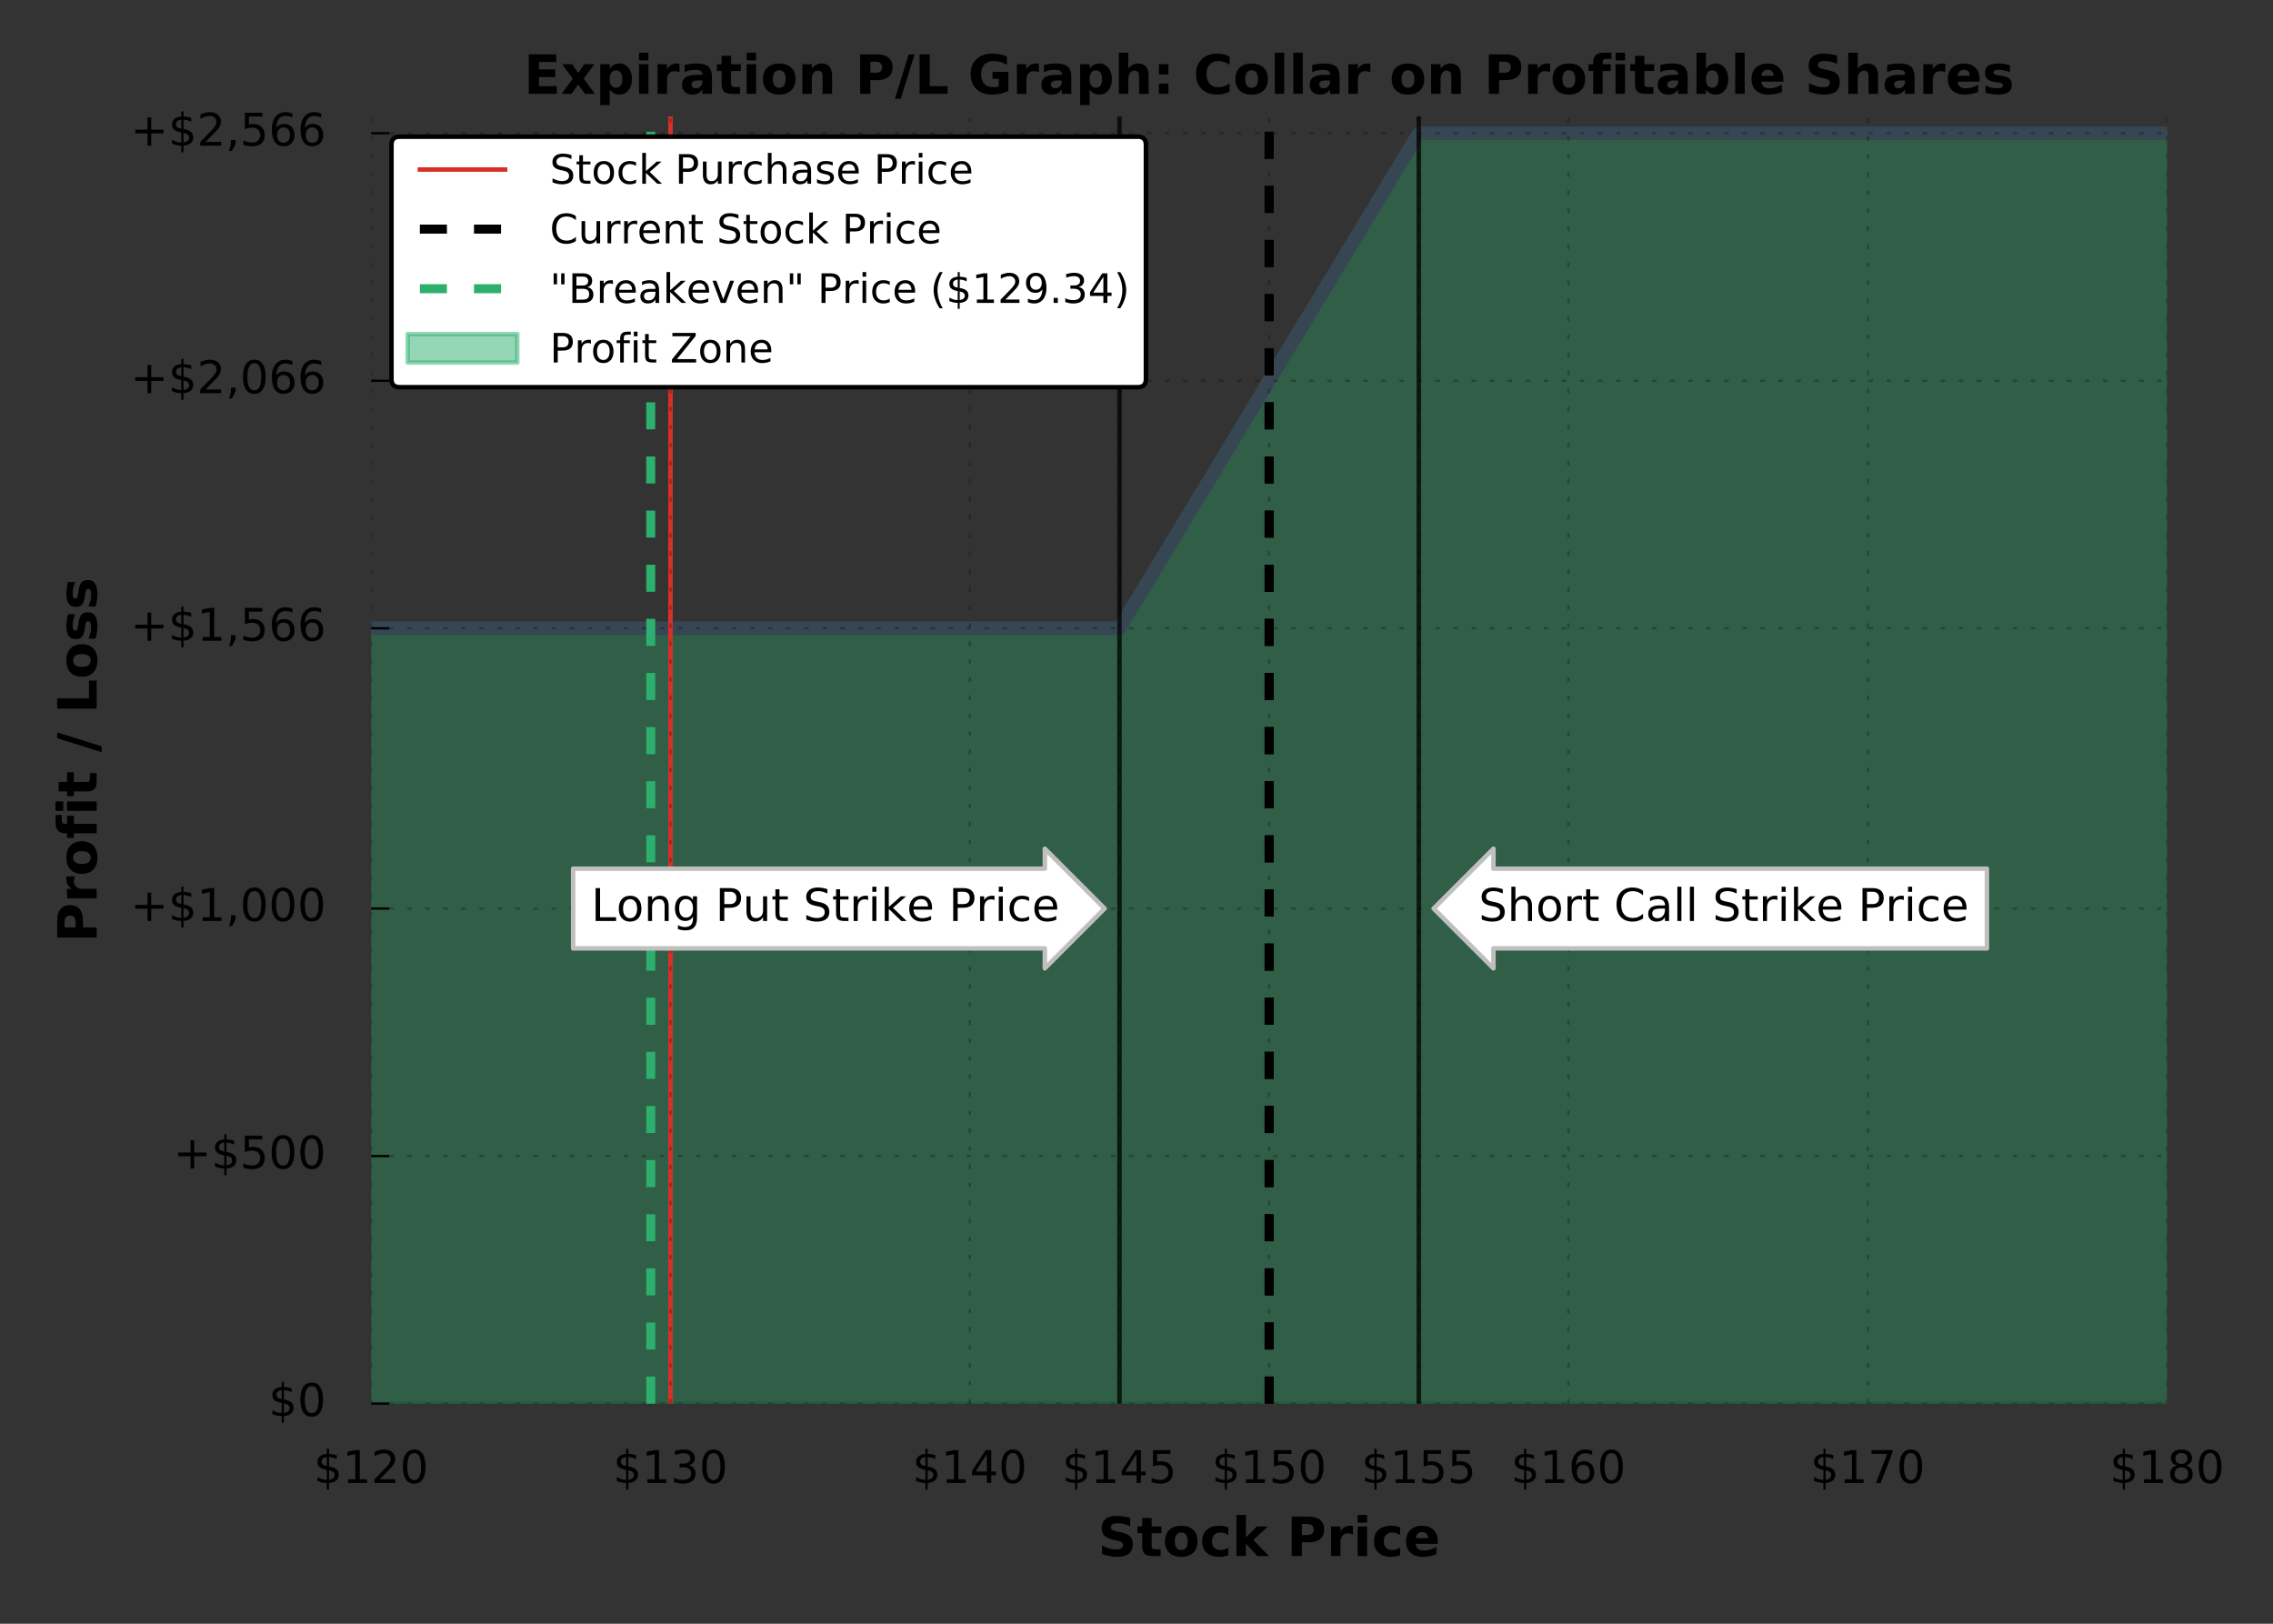 <?xml version="1.0" encoding="utf-8" standalone="no"?>
<!DOCTYPE svg PUBLIC "-//W3C//DTD SVG 1.1//EN"
  "http://www.w3.org/Graphics/SVG/1.1/DTD/svg11.dtd">
<!-- Created with matplotlib (http://matplotlib.org/) -->
<svg height="360pt" version="1.1" viewBox="0 0 504 360" width="504pt" xmlns="http://www.w3.org/2000/svg" xmlns:xlink="http://www.w3.org/1999/xlink">
 <rect x="0" y="0" width="504" height="360" fill="#333333" stroke="none"/>
 <defs>
  <style type="text/css">
*{stroke-linecap:butt;stroke-linejoin:round;stroke-miterlimit:100000;}
  </style>
 </defs>
 <g id="figure_1">
  <g id="patch_1">
   <path d="M 0 360 
L 504 360 
L 504 0 
L 0 0 
z
" style="fill:none;"/>
  </g>
  <g id="axes_1">
   <g id="patch_2">
    <path d="M 82.3 311.2 
L 480.512 311.2 
L 480.512 25.8 
L 82.3 25.8 
z
" style="fill:none;"/>
   </g>
   <g id="PolyCollection_1">
    <path clip-path="url(#pdb78d9cb95)" d="M -714.125 139.301 
L -714.125 139.301 
L -707.488 139.301 
L -700.851 139.301 
L -694.214 139.301 
L -687.577 139.301 
L -680.941 139.301 
L -674.304 139.301 
L -667.667 139.301 
L -661.03 139.301 
L -654.393 139.301 
L -647.756 139.301 
L -641.119 139.301 
L -634.482 139.301 
L -627.846 139.301 
L -621.209 139.301 
L -614.572 139.301 
L -607.935 139.301 
L -601.298 139.301 
L -594.661 139.301 
L -588.024 139.301 
L -581.388 139.301 
L -574.751 139.301 
L -568.114 139.301 
L -561.477 139.301 
L -554.84 139.301 
L -548.203 139.301 
L -541.566 139.301 
L -534.929 139.301 
L -528.293 139.301 
L -521.656 139.301 
L -515.019 139.301 
L -508.382 139.301 
L -501.745 139.301 
L -495.108 139.301 
L -488.471 139.301 
L -481.834 139.301 
L -475.197 139.301 
L -468.561 139.301 
L -461.924 139.301 
L -455.287 139.301 
L -448.65 139.301 
L -442.013 139.301 
L -435.376 139.301 
L -428.739 139.301 
L -422.103 139.301 
L -415.466 139.301 
L -408.829 139.301 
L -402.192 139.301 
L -395.555 139.301 
L -388.918 139.301 
L -382.281 139.301 
L -375.644 139.301 
L -369.007 139.301 
L -362.371 139.301 
L -355.734 139.301 
L -349.097 139.301 
L -342.46 139.301 
L -335.823 139.301 
L -329.186 139.301 
L -322.549 139.301 
L -315.913 139.301 
L -309.276 139.301 
L -302.639 139.301 
L -296.002 139.301 
L -289.365 139.301 
L -282.728 139.301 
L -276.091 139.301 
L -269.454 139.301 
L -262.817 139.301 
L -256.181 139.301 
L -249.544 139.301 
L -242.907 139.301 
L -236.27 139.301 
L -229.633 139.301 
L -222.996 139.301 
L -216.359 139.301 
L -209.722 139.301 
L -203.086 139.301 
L -196.449 139.301 
L -189.812 139.301 
L -183.175 139.301 
L -176.538 139.301 
L -169.901 139.301 
L -163.264 139.301 
L -156.627 139.301 
L -149.991 139.301 
L -143.354 139.301 
L -136.717 139.301 
L -130.08 139.301 
L -123.443 139.301 
L -116.806 139.301 
L -110.169 139.301 
L -103.532 139.301 
L -96.896 139.301 
L -90.259 139.301 
L -83.622 139.301 
L -76.985 139.301 
L -70.348 139.301 
L -63.711 139.301 
L -57.074 139.301 
L -50.438 139.301 
L -43.801 139.301 
L -37.164 139.301 
L -30.527 139.301 
L -23.89 139.301 
L -17.253 139.301 
L -10.616 139.301 
L -3.979 139.301 
L 2.658 139.301 
L 9.294 139.301 
L 15.931 139.301 
L 22.568 139.301 
L 29.205 139.301 
L 35.842 139.301 
L 42.479 139.301 
L 49.116 139.301 
L 55.752 139.301 
L 62.389 139.301 
L 69.026 139.301 
L 75.663 139.301 
L 82.3 139.301 
L 88.937 139.301 
L 95.574 139.301 
L 102.211 139.301 
L 108.847 139.301 
L 115.484 139.301 
L 122.121 139.301 
L 128.758 139.301 
L 135.395 139.301 
L 142.032 139.301 
L 148.669 139.301 
L 155.306 139.301 
L 161.942 139.301 
L 168.579 139.301 
L 175.216 139.301 
L 181.853 139.301 
L 188.49 139.301 
L 195.127 139.301 
L 201.764 139.301 
L 208.401 139.301 
L 215.037 139.301 
L 221.674 139.301 
L 228.311 139.301 
L 234.948 139.301 
L 241.585 139.301 
L 248.222 139.301 
L 254.859 128.324 
L 261.496 117.348 
L 268.132 106.371 
L 274.769 95.394 
L 281.406 84.417 
L 288.043 73.44 
L 294.68 62.463 
L 301.317 51.486 
L 307.954 40.509 
L 314.591 29.532 
L 321.228 29.532 
L 327.864 29.532 
L 334.501 29.532 
L 341.138 29.532 
L 347.775 29.532 
L 354.412 29.532 
L 361.049 29.532 
L 367.686 29.532 
L 374.322 29.532 
L 380.959 29.532 
L 387.596 29.532 
L 394.233 29.532 
L 400.87 29.532 
L 407.507 29.532 
L 414.144 29.532 
L 420.781 29.532 
L 427.418 29.532 
L 434.054 29.532 
L 440.691 29.532 
L 447.328 29.532 
L 453.965 29.532 
L 460.602 29.532 
L 467.239 29.532 
L 473.876 29.532 
L 480.512 29.532 
L 487.149 29.532 
L 493.786 29.532 
L 500.423 29.532 
L 507.06 29.532 
L 513.697 29.532 
L 520.334 29.532 
L 526.971 29.532 
L 533.607 29.532 
L 540.244 29.532 
L 546.881 29.532 
L 553.518 29.532 
L 560.155 29.532 
L 566.792 29.532 
L 573.429 29.532 
L 580.066 29.532 
L 586.702 29.532 
L 593.339 29.532 
L 599.976 29.532 
L 606.613 29.532 
L 606.613 29.532 
L 606.613 311.2 
L 599.976 311.2 
L 593.339 311.2 
L 586.702 311.2 
L 580.066 311.2 
L 573.429 311.2 
L 566.792 311.2 
L 560.155 311.2 
L 553.518 311.2 
L 546.881 311.2 
L 540.244 311.2 
L 533.607 311.2 
L 526.971 311.2 
L 520.334 311.2 
L 513.697 311.2 
L 507.06 311.2 
L 500.423 311.2 
L 493.786 311.2 
L 487.149 311.2 
L 480.512 311.2 
L 473.876 311.2 
L 467.239 311.2 
L 460.602 311.2 
L 453.965 311.2 
L 447.328 311.2 
L 440.691 311.2 
L 434.054 311.2 
L 427.418 311.2 
L 420.781 311.2 
L 414.144 311.2 
L 407.507 311.2 
L 400.87 311.2 
L 394.233 311.2 
L 387.596 311.2 
L 380.959 311.2 
L 374.322 311.2 
L 367.686 311.2 
L 361.049 311.2 
L 354.412 311.2 
L 347.775 311.2 
L 341.138 311.2 
L 334.501 311.2 
L 327.864 311.2 
L 321.228 311.2 
L 314.591 311.2 
L 307.954 311.2 
L 301.317 311.2 
L 294.68 311.2 
L 288.043 311.2 
L 281.406 311.2 
L 274.769 311.2 
L 268.132 311.2 
L 261.496 311.2 
L 254.859 311.2 
L 248.222 311.2 
L 241.585 311.2 
L 234.948 311.2 
L 228.311 311.2 
L 221.674 311.2 
L 215.037 311.2 
L 208.401 311.2 
L 201.764 311.2 
L 195.127 311.2 
L 188.49 311.2 
L 181.853 311.2 
L 175.216 311.2 
L 168.579 311.2 
L 161.942 311.2 
L 155.306 311.2 
L 148.669 311.2 
L 142.032 311.2 
L 135.395 311.2 
L 128.758 311.2 
L 122.121 311.2 
L 115.484 311.2 
L 108.847 311.2 
L 102.211 311.2 
L 95.574 311.2 
L 88.937 311.2 
L 82.3 311.2 
L 75.663 311.2 
L 69.026 311.2 
L 62.389 311.2 
L 55.752 311.2 
L 49.116 311.2 
L 42.479 311.2 
L 35.842 311.2 
L 29.205 311.2 
L 22.568 311.2 
L 15.931 311.2 
L 9.294 311.2 
L 2.658 311.2 
L -3.979 311.2 
L -10.616 311.2 
L -17.253 311.2 
L -23.89 311.2 
L -30.527 311.2 
L -37.164 311.2 
L -43.801 311.2 
L -50.438 311.2 
L -57.074 311.2 
L -63.711 311.2 
L -70.348 311.2 
L -76.985 311.2 
L -83.622 311.2 
L -90.259 311.2 
L -96.896 311.2 
L -103.532 311.2 
L -110.169 311.2 
L -116.806 311.2 
L -123.443 311.2 
L -130.08 311.2 
L -136.717 311.2 
L -143.354 311.2 
L -149.991 311.2 
L -156.627 311.2 
L -163.264 311.2 
L -169.901 311.2 
L -176.538 311.2 
L -183.175 311.2 
L -189.812 311.2 
L -196.449 311.2 
L -203.086 311.2 
L -209.722 311.2 
L -216.359 311.2 
L -222.996 311.2 
L -229.633 311.2 
L -236.27 311.2 
L -242.907 311.2 
L -249.544 311.2 
L -256.181 311.2 
L -262.817 311.2 
L -269.454 311.2 
L -276.091 311.2 
L -282.728 311.2 
L -289.365 311.2 
L -296.002 311.2 
L -302.639 311.2 
L -309.276 311.2 
L -315.913 311.2 
L -322.549 311.2 
L -329.186 311.2 
L -335.823 311.2 
L -342.46 311.2 
L -349.097 311.2 
L -355.734 311.2 
L -362.371 311.2 
L -369.007 311.2 
L -375.644 311.2 
L -382.281 311.2 
L -388.918 311.2 
L -395.555 311.2 
L -402.192 311.2 
L -408.829 311.2 
L -415.466 311.2 
L -422.103 311.2 
L -428.739 311.2 
L -435.376 311.2 
L -442.013 311.2 
L -448.65 311.2 
L -455.287 311.2 
L -461.924 311.2 
L -468.561 311.2 
L -475.197 311.2 
L -481.834 311.2 
L -488.471 311.2 
L -495.108 311.2 
L -501.745 311.2 
L -508.382 311.2 
L -515.019 311.2 
L -521.656 311.2 
L -528.293 311.2 
L -534.929 311.2 
L -541.566 311.2 
L -548.203 311.2 
L -554.84 311.2 
L -561.477 311.2 
L -568.114 311.2 
L -574.751 311.2 
L -581.388 311.2 
L -588.024 311.2 
L -594.661 311.2 
L -601.298 311.2 
L -607.935 311.2 
L -614.572 311.2 
L -621.209 311.2 
L -627.846 311.2 
L -634.482 311.2 
L -641.119 311.2 
L -647.756 311.2 
L -654.393 311.2 
L -661.03 311.2 
L -667.667 311.2 
L -674.304 311.2 
L -680.941 311.2 
L -687.577 311.2 
L -694.214 311.2 
L -700.851 311.2 
L -707.488 311.2 
L -714.125 311.2 
z
" style="fill:#2daf6e;fill-opacity:0.35;stroke:#2daf6e;stroke-opacity:0.35;"/>
   </g>
   <g id="PolyCollection_2"/>
   <g id="line2d_1">
    <path clip-path="url(#pdb78d9cb95)" d="M -1 139.301 
L 248.222 139.301 
L 314.591 29.532 
L 505 29.532 
L 505 29.532 
" style="fill:none;stroke:#364652;stroke-linecap:square;stroke-width:3.0;"/>
   </g>
   <g id="line2d_2">
    <path clip-path="url(#pdb78d9cb95)" d="M 82.3 311.2 
L 480.512 311.2 
" style="fill:none;opacity:0.25;stroke:#000000;stroke-linecap:square;"/>
   </g>
   <g id="line2d_3">
    <path clip-path="url(#pdb78d9cb95)" d="M 248.222 311.2 
L 248.222 25.8 
" style="fill:none;opacity:0.75;stroke:#000000;stroke-linecap:square;"/>
   </g>
   <g id="line2d_4">
    <path clip-path="url(#pdb78d9cb95)" d="M 314.591 311.2 
L 314.591 25.8 
" style="fill:none;opacity:0.75;stroke:#000000;stroke-linecap:square;"/>
   </g>
   <g id="line2d_5">
    <path clip-path="url(#pdb78d9cb95)" d="M 148.669 311.2 
L 148.669 25.8 
" style="fill:none;stroke:#d73027;stroke-linecap:square;"/>
   </g>
   <g id="line2d_6">
    <path clip-path="url(#pdb78d9cb95)" d="M 144.288 311.2 
L 144.288 25.8 
" style="fill:none;stroke:#2daf6e;stroke-dasharray:6,6;stroke-dashoffset:0.0;stroke-width:2.0;"/>
   </g>
   <g id="line2d_7">
    <path clip-path="url(#pdb78d9cb95)" d="M 281.406 311.2 
L 281.406 25.8 
" style="fill:none;stroke:#000000;stroke-dasharray:6,6;stroke-dashoffset:0.0;stroke-width:2.0;"/>
   </g>
   <g id="line2d_8">
    <path clip-path="url(#pdb78d9cb95)" d="M 281.406 311.2 
L 281.406 25.8 
" style="fill:none;stroke:#000000;stroke-dasharray:6,6;stroke-dashoffset:0.0;stroke-width:2.0;"/>
   </g>
   <g id="matplotlib.axis_1">
    <g id="xtick_1">
     <g id="line2d_9">
      <path clip-path="url(#pdb78d9cb95)" d="M 82.3 311.2 
L 82.3 25.8 
" style="fill:none;opacity:0.25;stroke:#000000;stroke-dasharray:1,3;stroke-dashoffset:0.0;stroke-width:0.5;"/>
     </g>
     <g id="text_1">
      <!-- $120 -->
      <defs>
       <path d="M 33.797 -14.703 
L 28.906 -14.703 
L 28.859 0 
Q 23.734 0.094 18.609 1.188 
Q 13.484 2.297 8.297 4.5 
L 8.297 13.281 
Q 13.281 10.156 18.375 8.562 
Q 23.484 6.984 28.906 6.938 
L 28.906 29.203 
Q 18.109 30.953 13.203 35.156 
Q 8.297 39.359 8.297 46.688 
Q 8.297 54.641 13.625 59.219 
Q 18.953 63.812 28.906 64.5 
L 28.906 75.984 
L 33.797 75.984 
L 33.797 64.656 
Q 38.328 64.453 42.578 63.688 
Q 46.828 62.938 50.875 61.625 
L 50.875 53.078 
Q 46.828 55.125 42.547 56.25 
Q 38.281 57.375 33.797 57.562 
L 33.797 36.719 
Q 44.875 35.016 50.094 30.609 
Q 55.328 26.219 55.328 18.609 
Q 55.328 10.359 49.781 5.594 
Q 44.234 0.828 33.797 0.094 
z
M 28.906 37.594 
L 28.906 57.625 
Q 23.25 56.984 20.266 54.391 
Q 17.281 51.812 17.281 47.516 
Q 17.281 43.312 20.031 40.969 
Q 22.797 38.625 28.906 37.594 
M 33.797 28.219 
L 33.797 7.078 
Q 39.984 7.906 43.141 10.594 
Q 46.297 13.281 46.297 17.672 
Q 46.297 21.969 43.281 24.5 
Q 40.281 27.047 33.797 28.219 
" id="BitstreamVeraSans-Roman-24"/>
       <path d="M 12.406 8.297 
L 28.516 8.297 
L 28.516 63.922 
L 10.984 60.406 
L 10.984 69.391 
L 28.422 72.906 
L 38.281 72.906 
L 38.281 8.297 
L 54.391 8.297 
L 54.391 0 
L 12.406 0 
z
" id="BitstreamVeraSans-Roman-31"/>
       <path d="M 31.781 66.406 
Q 24.172 66.406 20.328 58.906 
Q 16.5 51.422 16.5 36.375 
Q 16.5 21.391 20.328 13.891 
Q 24.172 6.391 31.781 6.391 
Q 39.453 6.391 43.281 13.891 
Q 47.125 21.391 47.125 36.375 
Q 47.125 51.422 43.281 58.906 
Q 39.453 66.406 31.781 66.406 
M 31.781 74.219 
Q 44.047 74.219 50.516 64.516 
Q 56.984 54.828 56.984 36.375 
Q 56.984 17.969 50.516 8.266 
Q 44.047 -1.422 31.781 -1.422 
Q 19.531 -1.422 13.062 8.266 
Q 6.594 17.969 6.594 36.375 
Q 6.594 54.828 13.062 64.516 
Q 19.531 74.219 31.781 74.219 
" id="BitstreamVeraSans-Roman-30"/>
       <path d="M 19.188 8.297 
L 53.609 8.297 
L 53.609 0 
L 7.328 0 
L 7.328 8.297 
Q 12.938 14.109 22.625 23.891 
Q 32.328 33.688 34.812 36.531 
Q 39.547 41.844 41.422 45.531 
Q 43.312 49.219 43.312 52.781 
Q 43.312 58.594 39.234 62.25 
Q 35.156 65.922 28.609 65.922 
Q 23.969 65.922 18.812 64.312 
Q 13.672 62.703 7.812 59.422 
L 7.812 69.391 
Q 13.766 71.781 18.938 73 
Q 24.125 74.219 28.422 74.219 
Q 39.75 74.219 46.484 68.547 
Q 53.219 62.891 53.219 53.422 
Q 53.219 48.922 51.531 44.891 
Q 49.859 40.875 45.406 35.406 
Q 44.188 33.984 37.641 27.219 
Q 31.109 20.453 19.188 8.297 
" id="BitstreamVeraSans-Roman-32"/>
      </defs>
      <g transform="translate(69.575 328.798)scale(0.1 -0.1)">
       <use xlink:href="#BitstreamVeraSans-Roman-24"/>
       <use x="63.623" xlink:href="#BitstreamVeraSans-Roman-31"/>
       <use x="127.246" xlink:href="#BitstreamVeraSans-Roman-32"/>
       <use x="190.869" xlink:href="#BitstreamVeraSans-Roman-30"/>
      </g>
     </g>
    </g>
    <g id="xtick_2">
     <g id="line2d_10">
      <path clip-path="url(#pdb78d9cb95)" d="M 148.669 311.2 
L 148.669 25.8 
" style="fill:none;opacity:0.25;stroke:#000000;stroke-dasharray:1,3;stroke-dashoffset:0.0;stroke-width:0.5;"/>
     </g>
     <g id="text_2">
      <!-- $130 -->
      <defs>
       <path d="M 40.578 39.312 
Q 47.656 37.797 51.625 33 
Q 55.609 28.219 55.609 21.188 
Q 55.609 10.406 48.188 4.484 
Q 40.766 -1.422 27.094 -1.422 
Q 22.516 -1.422 17.656 -0.516 
Q 12.797 0.391 7.625 2.203 
L 7.625 11.719 
Q 11.719 9.328 16.594 8.109 
Q 21.484 6.891 26.812 6.891 
Q 36.078 6.891 40.938 10.547 
Q 45.797 14.203 45.797 21.188 
Q 45.797 27.641 41.281 31.266 
Q 36.766 34.906 28.719 34.906 
L 20.219 34.906 
L 20.219 43.016 
L 29.109 43.016 
Q 36.375 43.016 40.234 45.922 
Q 44.094 48.828 44.094 54.297 
Q 44.094 59.906 40.109 62.906 
Q 36.141 65.922 28.719 65.922 
Q 24.656 65.922 20.016 65.031 
Q 15.375 64.156 9.812 62.312 
L 9.812 71.094 
Q 15.438 72.656 20.344 73.438 
Q 25.25 74.219 29.594 74.219 
Q 40.828 74.219 47.359 69.109 
Q 53.906 64.016 53.906 55.328 
Q 53.906 49.266 50.438 45.094 
Q 46.969 40.922 40.578 39.312 
" id="BitstreamVeraSans-Roman-33"/>
      </defs>
      <g transform="translate(135.944 328.798)scale(0.1 -0.1)">
       <use xlink:href="#BitstreamVeraSans-Roman-24"/>
       <use x="63.623" xlink:href="#BitstreamVeraSans-Roman-31"/>
       <use x="127.246" xlink:href="#BitstreamVeraSans-Roman-33"/>
       <use x="190.869" xlink:href="#BitstreamVeraSans-Roman-30"/>
      </g>
     </g>
    </g>
    <g id="xtick_3">
     <g id="line2d_11">
      <path clip-path="url(#pdb78d9cb95)" d="M 215.037 311.2 
L 215.037 25.8 
" style="fill:none;opacity:0.25;stroke:#000000;stroke-dasharray:1,3;stroke-dashoffset:0.0;stroke-width:0.5;"/>
     </g>
     <g id="text_3">
      <!-- $140 -->
      <defs>
       <path d="M 37.797 64.312 
L 12.891 25.391 
L 37.797 25.391 
z
M 35.203 72.906 
L 47.609 72.906 
L 47.609 25.391 
L 58.016 25.391 
L 58.016 17.188 
L 47.609 17.188 
L 47.609 0 
L 37.797 0 
L 37.797 17.188 
L 4.891 17.188 
L 4.891 26.703 
z
" id="BitstreamVeraSans-Roman-34"/>
      </defs>
      <g transform="translate(202.312 328.798)scale(0.1 -0.1)">
       <use xlink:href="#BitstreamVeraSans-Roman-24"/>
       <use x="63.623" xlink:href="#BitstreamVeraSans-Roman-31"/>
       <use x="127.246" xlink:href="#BitstreamVeraSans-Roman-34"/>
       <use x="190.869" xlink:href="#BitstreamVeraSans-Roman-30"/>
      </g>
     </g>
    </g>
    <g id="xtick_4">
     <g id="line2d_12">
      <path clip-path="url(#pdb78d9cb95)" d="M 281.406 311.2 
L 281.406 25.8 
" style="fill:none;opacity:0.25;stroke:#000000;stroke-dasharray:1,3;stroke-dashoffset:0.0;stroke-width:0.5;"/>
     </g>
     <g id="text_4">
      <!-- $150 -->
      <defs>
       <path d="M 10.797 72.906 
L 49.516 72.906 
L 49.516 64.594 
L 19.828 64.594 
L 19.828 46.734 
Q 21.969 47.469 24.109 47.828 
Q 26.266 48.188 28.422 48.188 
Q 40.625 48.188 47.75 41.5 
Q 54.891 34.812 54.891 23.391 
Q 54.891 11.625 47.562 5.094 
Q 40.234 -1.422 26.906 -1.422 
Q 22.312 -1.422 17.547 -0.641 
Q 12.797 0.141 7.719 1.703 
L 7.719 11.625 
Q 12.109 9.234 16.797 8.062 
Q 21.484 6.891 26.703 6.891 
Q 35.156 6.891 40.078 11.328 
Q 45.016 15.766 45.016 23.391 
Q 45.016 31 40.078 35.438 
Q 35.156 39.891 26.703 39.891 
Q 22.75 39.891 18.812 39.016 
Q 14.891 38.141 10.797 36.281 
z
" id="BitstreamVeraSans-Roman-35"/>
      </defs>
      <g transform="translate(268.681 328.798)scale(0.1 -0.1)">
       <use xlink:href="#BitstreamVeraSans-Roman-24"/>
       <use x="63.623" xlink:href="#BitstreamVeraSans-Roman-31"/>
       <use x="127.246" xlink:href="#BitstreamVeraSans-Roman-35"/>
       <use x="190.869" xlink:href="#BitstreamVeraSans-Roman-30"/>
      </g>
     </g>
    </g>
    <g id="xtick_5">
     <g id="line2d_13">
      <path clip-path="url(#pdb78d9cb95)" d="M 347.775 311.2 
L 347.775 25.8 
" style="fill:none;opacity:0.25;stroke:#000000;stroke-dasharray:1,3;stroke-dashoffset:0.0;stroke-width:0.5;"/>
     </g>
     <g id="text_5">
      <!-- $160 -->
      <defs>
       <path d="M 33.016 40.375 
Q 26.375 40.375 22.484 35.828 
Q 18.609 31.297 18.609 23.391 
Q 18.609 15.531 22.484 10.953 
Q 26.375 6.391 33.016 6.391 
Q 39.656 6.391 43.531 10.953 
Q 47.406 15.531 47.406 23.391 
Q 47.406 31.297 43.531 35.828 
Q 39.656 40.375 33.016 40.375 
M 52.594 71.297 
L 52.594 62.312 
Q 48.875 64.062 45.094 64.984 
Q 41.312 65.922 37.594 65.922 
Q 27.828 65.922 22.672 59.328 
Q 17.531 52.734 16.797 39.406 
Q 19.672 43.656 24.016 45.922 
Q 28.375 48.188 33.594 48.188 
Q 44.578 48.188 50.953 41.516 
Q 57.328 34.859 57.328 23.391 
Q 57.328 12.156 50.688 5.359 
Q 44.047 -1.422 33.016 -1.422 
Q 20.359 -1.422 13.672 8.266 
Q 6.984 17.969 6.984 36.375 
Q 6.984 53.656 15.188 63.938 
Q 23.391 74.219 37.203 74.219 
Q 40.922 74.219 44.703 73.484 
Q 48.484 72.75 52.594 71.297 
" id="BitstreamVeraSans-Roman-36"/>
      </defs>
      <g transform="translate(335.05 328.798)scale(0.1 -0.1)">
       <use xlink:href="#BitstreamVeraSans-Roman-24"/>
       <use x="63.623" xlink:href="#BitstreamVeraSans-Roman-31"/>
       <use x="127.246" xlink:href="#BitstreamVeraSans-Roman-36"/>
       <use x="190.869" xlink:href="#BitstreamVeraSans-Roman-30"/>
      </g>
     </g>
    </g>
    <g id="xtick_6">
     <g id="line2d_14">
      <path clip-path="url(#pdb78d9cb95)" d="M 414.144 311.2 
L 414.144 25.8 
" style="fill:none;opacity:0.25;stroke:#000000;stroke-dasharray:1,3;stroke-dashoffset:0.0;stroke-width:0.5;"/>
     </g>
     <g id="text_6">
      <!-- $170 -->
      <defs>
       <path d="M 8.203 72.906 
L 55.078 72.906 
L 55.078 68.703 
L 28.609 0 
L 18.312 0 
L 43.219 64.594 
L 8.203 64.594 
z
" id="BitstreamVeraSans-Roman-37"/>
      </defs>
      <g transform="translate(401.419 328.798)scale(0.1 -0.1)">
       <use xlink:href="#BitstreamVeraSans-Roman-24"/>
       <use x="63.623" xlink:href="#BitstreamVeraSans-Roman-31"/>
       <use x="127.246" xlink:href="#BitstreamVeraSans-Roman-37"/>
       <use x="190.869" xlink:href="#BitstreamVeraSans-Roman-30"/>
      </g>
     </g>
    </g>
    <g id="xtick_7">
     <g id="line2d_15">
      <path clip-path="url(#pdb78d9cb95)" d="M 480.512 311.2 
L 480.512 25.8 
" style="fill:none;opacity:0.25;stroke:#000000;stroke-dasharray:1,3;stroke-dashoffset:0.0;stroke-width:0.5;"/>
     </g>
     <g id="text_7">
      <!-- $180 -->
      <defs>
       <path d="M 31.781 34.625 
Q 24.75 34.625 20.719 30.859 
Q 16.703 27.094 16.703 20.516 
Q 16.703 13.922 20.719 10.156 
Q 24.75 6.391 31.781 6.391 
Q 38.812 6.391 42.859 10.172 
Q 46.922 13.969 46.922 20.516 
Q 46.922 27.094 42.891 30.859 
Q 38.875 34.625 31.781 34.625 
M 21.922 38.812 
Q 15.578 40.375 12.031 44.719 
Q 8.5 49.078 8.5 55.328 
Q 8.5 64.062 14.719 69.141 
Q 20.953 74.219 31.781 74.219 
Q 42.672 74.219 48.875 69.141 
Q 55.078 64.062 55.078 55.328 
Q 55.078 49.078 51.531 44.719 
Q 48 40.375 41.703 38.812 
Q 48.828 37.156 52.797 32.312 
Q 56.781 27.484 56.781 20.516 
Q 56.781 9.906 50.312 4.234 
Q 43.844 -1.422 31.781 -1.422 
Q 19.734 -1.422 13.25 4.234 
Q 6.781 9.906 6.781 20.516 
Q 6.781 27.484 10.781 32.312 
Q 14.797 37.156 21.922 38.812 
M 18.312 54.391 
Q 18.312 48.734 21.844 45.562 
Q 25.391 42.391 31.781 42.391 
Q 38.141 42.391 41.719 45.562 
Q 45.312 48.734 45.312 54.391 
Q 45.312 60.062 41.719 63.234 
Q 38.141 66.406 31.781 66.406 
Q 25.391 66.406 21.844 63.234 
Q 18.312 60.062 18.312 54.391 
" id="BitstreamVeraSans-Roman-38"/>
      </defs>
      <g transform="translate(467.788 328.798)scale(0.1 -0.1)">
       <use xlink:href="#BitstreamVeraSans-Roman-24"/>
       <use x="63.623" xlink:href="#BitstreamVeraSans-Roman-31"/>
       <use x="127.246" xlink:href="#BitstreamVeraSans-Roman-38"/>
       <use x="190.869" xlink:href="#BitstreamVeraSans-Roman-30"/>
      </g>
     </g>
    </g>
    <g id="xtick_8">
     <g id="line2d_16">
      <path clip-path="url(#pdb78d9cb95)" d="M 248.222 311.2 
L 248.222 25.8 
" style="fill:none;opacity:0.25;stroke:#000000;stroke-dasharray:1,3;stroke-dashoffset:0.0;stroke-width:0.5;"/>
     </g>
     <g id="text_8">
      <!-- $145 -->
      <g transform="translate(235.497 328.798)scale(0.1 -0.1)">
       <use xlink:href="#BitstreamVeraSans-Roman-24"/>
       <use x="63.623" xlink:href="#BitstreamVeraSans-Roman-31"/>
       <use x="127.246" xlink:href="#BitstreamVeraSans-Roman-34"/>
       <use x="190.869" xlink:href="#BitstreamVeraSans-Roman-35"/>
      </g>
     </g>
    </g>
    <g id="xtick_9">
     <g id="line2d_17">
      <path clip-path="url(#pdb78d9cb95)" d="M 314.591 311.2 
L 314.591 25.8 
" style="fill:none;opacity:0.25;stroke:#000000;stroke-dasharray:1,3;stroke-dashoffset:0.0;stroke-width:0.5;"/>
     </g>
     <g id="text_9">
      <!-- $155 -->
      <g transform="translate(301.866 328.798)scale(0.1 -0.1)">
       <use xlink:href="#BitstreamVeraSans-Roman-24"/>
       <use x="63.623" xlink:href="#BitstreamVeraSans-Roman-31"/>
       <use x="127.246" xlink:href="#BitstreamVeraSans-Roman-35"/>
       <use x="190.869" xlink:href="#BitstreamVeraSans-Roman-35"/>
      </g>
     </g>
    </g>
    <g id="text_10">
     <!-- Stock Price -->
     <defs>
      <path d="M 8.406 54.688 
L 25.875 54.688 
L 25.875 0 
L 8.406 0 
z
M 8.406 75.984 
L 25.875 75.984 
L 25.875 61.719 
L 8.406 61.719 
z
" id="BitstreamVeraSans-Bold-69"/>
      <path d="M 59.906 70.609 
L 59.906 55.172 
Q 53.906 57.859 48.188 59.219 
Q 42.484 60.594 37.406 60.594 
Q 30.672 60.594 27.438 58.734 
Q 24.219 56.891 24.219 52.984 
Q 24.219 50.047 26.391 48.406 
Q 28.562 46.781 34.281 45.609 
L 42.281 44 
Q 54.438 41.547 59.562 36.562 
Q 64.703 31.594 64.703 22.406 
Q 64.703 10.359 57.547 4.469 
Q 50.391 -1.422 35.688 -1.422 
Q 28.766 -1.422 21.781 -0.094 
Q 14.797 1.219 7.812 3.812 
L 7.812 19.672 
Q 14.797 15.969 21.312 14.078 
Q 27.828 12.203 33.891 12.203 
Q 40.047 12.203 43.312 14.25 
Q 46.578 16.312 46.578 20.125 
Q 46.578 23.531 44.359 25.391 
Q 42.141 27.25 35.5 28.719 
L 28.219 30.328 
Q 17.281 32.672 12.219 37.797 
Q 7.172 42.922 7.172 51.609 
Q 7.172 62.5 14.203 68.359 
Q 21.234 74.219 34.422 74.219 
Q 40.438 74.219 46.781 73.312 
Q 53.125 72.406 59.906 70.609 
" id="BitstreamVeraSans-Bold-53"/>
      <path d="M 8.406 75.984 
L 25.875 75.984 
L 25.875 34.625 
L 46 54.688 
L 66.312 54.688 
L 39.594 29.594 
L 68.406 0 
L 47.219 0 
L 25.875 22.797 
L 25.875 0 
L 8.406 0 
z
" id="BitstreamVeraSans-Bold-6b"/>
      <path d="M 52.594 52.984 
L 52.594 38.719 
Q 49.031 41.156 45.438 42.328 
Q 41.844 43.5 37.984 43.5 
Q 30.672 43.5 26.594 39.234 
Q 22.516 34.969 22.516 27.297 
Q 22.516 19.625 26.594 15.344 
Q 30.672 11.078 37.984 11.078 
Q 42.094 11.078 45.781 12.297 
Q 49.469 13.531 52.594 15.922 
L 52.594 1.609 
Q 48.484 0.094 44.266 -0.656 
Q 40.047 -1.422 35.797 -1.422 
Q 21 -1.422 12.641 6.172 
Q 4.297 13.766 4.297 27.297 
Q 4.297 40.828 12.641 48.406 
Q 21 56 35.797 56 
Q 40.094 56 44.266 55.25 
Q 48.438 54.5 52.594 52.984 
" id="BitstreamVeraSans-Bold-63"/>
      <path d="M 62.984 27.484 
L 62.984 22.516 
L 22.125 22.516 
Q 22.75 16.359 26.562 13.281 
Q 30.375 10.203 37.203 10.203 
Q 42.719 10.203 48.5 11.844 
Q 54.297 13.484 60.406 16.797 
L 60.406 3.328 
Q 54.203 0.984 48 -0.219 
Q 41.797 -1.422 35.594 -1.422 
Q 20.75 -1.422 12.516 6.125 
Q 4.297 13.672 4.297 27.297 
Q 4.297 40.672 12.375 48.328 
Q 20.453 56 34.625 56 
Q 47.516 56 55.25 48.234 
Q 62.984 40.484 62.984 27.484 
M 45.016 33.297 
Q 45.016 38.281 42.109 41.328 
Q 39.203 44.391 34.516 44.391 
Q 29.438 44.391 26.266 41.531 
Q 23.094 38.672 22.312 33.297 
z
" id="BitstreamVeraSans-Bold-65"/>
      <path d="M 27.484 70.219 
L 27.484 54.688 
L 45.516 54.688 
L 45.516 42.188 
L 27.484 42.188 
L 27.484 19 
Q 27.484 15.188 29 13.844 
Q 30.516 12.5 35.016 12.5 
L 44 12.5 
L 44 0 
L 29 0 
Q 18.656 0 14.328 4.312 
Q 10.016 8.641 10.016 19 
L 10.016 42.188 
L 1.312 42.188 
L 1.312 54.688 
L 10.016 54.688 
L 10.016 70.219 
z
" id="BitstreamVeraSans-Bold-74"/>
      <path id="BitstreamVeraSans-Bold-20"/>
      <path d="M 49.031 39.797 
Q 46.734 40.875 44.453 41.375 
Q 42.188 41.891 39.891 41.891 
Q 33.156 41.891 29.516 37.562 
Q 25.875 33.25 25.875 25.203 
L 25.875 0 
L 8.406 0 
L 8.406 54.688 
L 25.875 54.688 
L 25.875 45.703 
Q 29.25 51.078 33.609 53.531 
Q 37.984 56 44.094 56 
Q 44.969 56 45.984 55.922 
Q 47.016 55.859 48.969 55.609 
z
" id="BitstreamVeraSans-Bold-72"/>
      <path d="M 9.188 72.906 
L 40.375 72.906 
Q 54.297 72.906 61.734 66.719 
Q 69.188 60.547 69.188 49.125 
Q 69.188 37.641 61.734 31.469 
Q 54.297 25.297 40.375 25.297 
L 27.984 25.297 
L 27.984 0 
L 9.188 0 
z
M 27.984 59.281 
L 27.984 38.922 
L 38.375 38.922 
Q 43.844 38.922 46.828 41.578 
Q 49.812 44.234 49.812 49.125 
Q 49.812 54 46.828 56.641 
Q 43.844 59.281 38.375 59.281 
z
" id="BitstreamVeraSans-Bold-50"/>
      <path d="M 34.422 43.5 
Q 28.609 43.5 25.562 39.328 
Q 22.516 35.156 22.516 27.297 
Q 22.516 19.438 25.562 15.25 
Q 28.609 11.078 34.422 11.078 
Q 40.141 11.078 43.156 15.25 
Q 46.188 19.438 46.188 27.297 
Q 46.188 35.156 43.156 39.328 
Q 40.141 43.5 34.422 43.5 
M 34.422 56 
Q 48.531 56 56.469 48.375 
Q 64.406 40.766 64.406 27.297 
Q 64.406 13.812 56.469 6.188 
Q 48.531 -1.422 34.422 -1.422 
Q 20.266 -1.422 12.281 6.188 
Q 4.297 13.812 4.297 27.297 
Q 4.297 40.766 12.281 48.375 
Q 20.266 56 34.422 56 
" id="BitstreamVeraSans-Bold-6f"/>
     </defs>
     <g transform="translate(243.42 344.996)scale(0.12 -0.12)">
      <use xlink:href="#BitstreamVeraSans-Bold-53"/>
      <use x="72.021" xlink:href="#BitstreamVeraSans-Bold-74"/>
      <use x="119.824" xlink:href="#BitstreamVeraSans-Bold-6f"/>
      <use x="188.525" xlink:href="#BitstreamVeraSans-Bold-63"/>
      <use x="247.803" xlink:href="#BitstreamVeraSans-Bold-6b"/>
      <use x="314.307" xlink:href="#BitstreamVeraSans-Bold-20"/>
      <use x="349.121" xlink:href="#BitstreamVeraSans-Bold-50"/>
      <use x="422.412" xlink:href="#BitstreamVeraSans-Bold-72"/>
      <use x="471.729" xlink:href="#BitstreamVeraSans-Bold-69"/>
      <use x="506.006" xlink:href="#BitstreamVeraSans-Bold-63"/>
      <use x="565.283" xlink:href="#BitstreamVeraSans-Bold-65"/>
     </g>
    </g>
   </g>
   <g id="matplotlib.axis_2">
    <g id="ytick_1">
     <g id="line2d_18">
      <path clip-path="url(#pdb78d9cb95)" d="M 82.3 311.2 
L 480.512 311.2 
" style="fill:none;opacity:0.25;stroke:#000000;stroke-dasharray:1,3;stroke-dashoffset:0.0;stroke-width:0.5;"/>
     </g>
     <g id="line2d_19">
      <defs>
       <path d="M 0 0 
L 4 0 
" id="m116a6f71fe" style="stroke:#000000;stroke-width:0.5;"/>
      </defs>
      <g>
       <use style="stroke:#000000;stroke-width:0.5;" x="82.3" xlink:href="#m116a6f71fe" y="311.2"/>
      </g>
     </g>
     <g id="text_11">
      <!-- $0 -->
      <g transform="translate(59.575 313.959)scale(0.1 -0.1)">
       <use xlink:href="#BitstreamVeraSans-Roman-24"/>
       <use x="63.623" xlink:href="#BitstreamVeraSans-Roman-30"/>
      </g>
     </g>
    </g>
    <g id="ytick_2">
     <g id="line2d_20">
      <path clip-path="url(#pdb78d9cb95)" d="M 82.3 256.315 
L 480.512 256.315 
" style="fill:none;opacity:0.25;stroke:#000000;stroke-dasharray:1,3;stroke-dashoffset:0.0;stroke-width:0.5;"/>
     </g>
     <g id="line2d_21">
      <g>
       <use style="stroke:#000000;stroke-width:0.5;" x="82.3" xlink:href="#m116a6f71fe" y="256.315"/>
      </g>
     </g>
     <g id="text_12">
      <!-- +$500 -->
      <defs>
       <path d="M 46 62.703 
L 46 35.5 
L 73.188 35.5 
L 73.188 27.203 
L 46 27.203 
L 46 0 
L 37.797 0 
L 37.797 27.203 
L 10.594 27.203 
L 10.594 35.5 
L 37.797 35.5 
L 37.797 62.703 
z
" id="BitstreamVeraSans-Roman-2b"/>
      </defs>
      <g transform="translate(38.47 259.075)scale(0.1 -0.1)">
       <use xlink:href="#BitstreamVeraSans-Roman-2b"/>
       <use x="83.789" xlink:href="#BitstreamVeraSans-Roman-24"/>
       <use x="147.412" xlink:href="#BitstreamVeraSans-Roman-35"/>
       <use x="211.035" xlink:href="#BitstreamVeraSans-Roman-30"/>
       <use x="274.658" xlink:href="#BitstreamVeraSans-Roman-30"/>
      </g>
     </g>
    </g>
    <g id="ytick_3">
     <g id="line2d_22">
      <path clip-path="url(#pdb78d9cb95)" d="M 82.3 201.431 
L 480.512 201.431 
" style="fill:none;opacity:0.25;stroke:#000000;stroke-dasharray:1,3;stroke-dashoffset:0.0;stroke-width:0.5;"/>
     </g>
     <g id="line2d_23">
      <g>
       <use style="stroke:#000000;stroke-width:0.5;" x="82.3" xlink:href="#m116a6f71fe" y="201.431"/>
      </g>
     </g>
     <g id="text_13">
      <!-- +$1,000 -->
      <defs>
       <path d="M 11.719 12.406 
L 22.016 12.406 
L 22.016 4 
L 14.016 -11.625 
L 7.719 -11.625 
L 11.719 4 
z
" id="BitstreamVeraSans-Roman-2c"/>
      </defs>
      <g transform="translate(28.93 204.19)scale(0.1 -0.1)">
       <use xlink:href="#BitstreamVeraSans-Roman-2b"/>
       <use x="83.789" xlink:href="#BitstreamVeraSans-Roman-24"/>
       <use x="147.412" xlink:href="#BitstreamVeraSans-Roman-31"/>
       <use x="211.035" xlink:href="#BitstreamVeraSans-Roman-2c"/>
       <use x="242.822" xlink:href="#BitstreamVeraSans-Roman-30"/>
       <use x="306.445" xlink:href="#BitstreamVeraSans-Roman-30"/>
       <use x="370.068" xlink:href="#BitstreamVeraSans-Roman-30"/>
      </g>
     </g>
    </g>
    <g id="ytick_4">
     <g id="line2d_24">
      <path clip-path="url(#pdb78d9cb95)" d="M 82.3 139.301 
L 480.512 139.301 
" style="fill:none;opacity:0.25;stroke:#000000;stroke-dasharray:1,3;stroke-dashoffset:0.0;stroke-width:0.5;"/>
     </g>
     <g id="line2d_25">
      <g>
       <use style="stroke:#000000;stroke-width:0.5;" x="82.3" xlink:href="#m116a6f71fe" y="139.301"/>
      </g>
     </g>
     <g id="text_14">
      <!-- +$1,566 -->
      <g transform="translate(28.93 142.061)scale(0.1 -0.1)">
       <use xlink:href="#BitstreamVeraSans-Roman-2b"/>
       <use x="83.789" xlink:href="#BitstreamVeraSans-Roman-24"/>
       <use x="147.412" xlink:href="#BitstreamVeraSans-Roman-31"/>
       <use x="211.035" xlink:href="#BitstreamVeraSans-Roman-2c"/>
       <use x="242.822" xlink:href="#BitstreamVeraSans-Roman-35"/>
       <use x="306.445" xlink:href="#BitstreamVeraSans-Roman-36"/>
       <use x="370.068" xlink:href="#BitstreamVeraSans-Roman-36"/>
      </g>
     </g>
    </g>
    <g id="ytick_5">
     <g id="line2d_26">
      <path clip-path="url(#pdb78d9cb95)" d="M 82.3 84.417 
L 480.512 84.417 
" style="fill:none;opacity:0.25;stroke:#000000;stroke-dasharray:1,3;stroke-dashoffset:0.0;stroke-width:0.5;"/>
     </g>
     <g id="line2d_27">
      <g>
       <use style="stroke:#000000;stroke-width:0.5;" x="82.3" xlink:href="#m116a6f71fe" y="84.417"/>
      </g>
     </g>
     <g id="text_15">
      <!-- +$2,066 -->
      <g transform="translate(28.93 87.176)scale(0.1 -0.1)">
       <use xlink:href="#BitstreamVeraSans-Roman-2b"/>
       <use x="83.789" xlink:href="#BitstreamVeraSans-Roman-24"/>
       <use x="147.412" xlink:href="#BitstreamVeraSans-Roman-32"/>
       <use x="211.035" xlink:href="#BitstreamVeraSans-Roman-2c"/>
       <use x="242.822" xlink:href="#BitstreamVeraSans-Roman-30"/>
       <use x="306.445" xlink:href="#BitstreamVeraSans-Roman-36"/>
       <use x="370.068" xlink:href="#BitstreamVeraSans-Roman-36"/>
      </g>
     </g>
    </g>
    <g id="ytick_6">
     <g id="line2d_28">
      <path clip-path="url(#pdb78d9cb95)" d="M 82.3 29.532 
L 480.512 29.532 
" style="fill:none;opacity:0.25;stroke:#000000;stroke-dasharray:1,3;stroke-dashoffset:0.0;stroke-width:0.5;"/>
     </g>
     <g id="line2d_29">
      <g>
       <use style="stroke:#000000;stroke-width:0.5;" x="82.3" xlink:href="#m116a6f71fe" y="29.532"/>
      </g>
     </g>
     <g id="text_16">
      <!-- +$2,566 -->
      <g transform="translate(28.93 32.292)scale(0.1 -0.1)">
       <use xlink:href="#BitstreamVeraSans-Roman-2b"/>
       <use x="83.789" xlink:href="#BitstreamVeraSans-Roman-24"/>
       <use x="147.412" xlink:href="#BitstreamVeraSans-Roman-32"/>
       <use x="211.035" xlink:href="#BitstreamVeraSans-Roman-2c"/>
       <use x="242.822" xlink:href="#BitstreamVeraSans-Roman-35"/>
       <use x="306.445" xlink:href="#BitstreamVeraSans-Roman-36"/>
       <use x="370.068" xlink:href="#BitstreamVeraSans-Roman-36"/>
      </g>
     </g>
    </g>
    <g id="text_17">
     <!-- Profit / Loss -->
     <defs>
      <path d="M 51.125 52.984 
L 51.125 39.703 
Q 45.516 42.047 40.281 43.219 
Q 35.062 44.391 30.422 44.391 
Q 25.438 44.391 23.016 43.141 
Q 20.609 41.891 20.609 39.312 
Q 20.609 37.203 22.438 36.078 
Q 24.266 34.969 29 34.422 
L 32.078 33.984 
Q 45.516 32.281 50.141 28.375 
Q 54.781 24.469 54.781 16.109 
Q 54.781 7.375 48.328 2.969 
Q 41.891 -1.422 29.109 -1.422 
Q 23.688 -1.422 17.891 -0.562 
Q 12.109 0.297 6 2 
L 6 15.281 
Q 11.234 12.75 16.719 11.469 
Q 22.219 10.203 27.875 10.203 
Q 33.016 10.203 35.594 11.609 
Q 38.188 13.031 38.188 15.828 
Q 38.188 18.172 36.406 19.312 
Q 34.625 20.453 29.297 21.094 
L 26.219 21.484 
Q 14.547 22.953 9.859 26.906 
Q 5.172 30.859 5.172 38.922 
Q 5.172 47.609 11.125 51.797 
Q 17.094 56 29.391 56 
Q 34.234 56 39.547 55.266 
Q 44.875 54.547 51.125 52.984 
" id="BitstreamVeraSans-Bold-73"/>
      <path d="M 25.688 72.906 
L 36.531 72.906 
L 10.797 -9.281 
L 0 -9.281 
z
" id="BitstreamVeraSans-Bold-2f"/>
      <path d="M 44.391 75.984 
L 44.391 64.5 
L 34.719 64.5 
Q 31 64.5 29.531 63.156 
Q 28.078 61.812 28.078 58.5 
L 28.078 54.688 
L 43.016 54.688 
L 43.016 42.188 
L 28.078 42.188 
L 28.078 0 
L 10.594 0 
L 10.594 42.188 
L 1.906 42.188 
L 1.906 54.688 
L 10.594 54.688 
L 10.594 58.5 
Q 10.594 67.438 15.578 71.703 
Q 20.562 75.984 31 75.984 
z
" id="BitstreamVeraSans-Bold-66"/>
      <path d="M 9.188 72.906 
L 27.984 72.906 
L 27.984 14.203 
L 60.984 14.203 
L 60.984 0 
L 9.188 0 
z
" id="BitstreamVeraSans-Bold-4c"/>
     </defs>
     <g transform="translate(21.434 208.97)rotate(-90.0)scale(0.12 -0.12)">
      <use xlink:href="#BitstreamVeraSans-Bold-50"/>
      <use x="73.291" xlink:href="#BitstreamVeraSans-Bold-72"/>
      <use x="122.607" xlink:href="#BitstreamVeraSans-Bold-6f"/>
      <use x="191.309" xlink:href="#BitstreamVeraSans-Bold-66"/>
      <use x="234.814" xlink:href="#BitstreamVeraSans-Bold-69"/>
      <use x="269.092" xlink:href="#BitstreamVeraSans-Bold-74"/>
      <use x="316.895" xlink:href="#BitstreamVeraSans-Bold-20"/>
      <use x="351.709" xlink:href="#BitstreamVeraSans-Bold-2f"/>
      <use x="388.232" xlink:href="#BitstreamVeraSans-Bold-20"/>
      <use x="423.047" xlink:href="#BitstreamVeraSans-Bold-4c"/>
      <use x="486.768" xlink:href="#BitstreamVeraSans-Bold-6f"/>
      <use x="555.469" xlink:href="#BitstreamVeraSans-Bold-73"/>
      <use x="614.99" xlink:href="#BitstreamVeraSans-Bold-73"/>
     </g>
    </g>
   </g>
   <g id="text_18">
    <g id="patch_3">
     <path d="M 231.671 210.27 
L 127.087 210.27 
L 127.087 192.592 
L 231.671 192.592 
L 231.671 188.172 
L 244.93 201.431 
L 231.671 214.689 
L 231.671 210.27 
z
" style="fill:#ffffff;stroke:#bfbfbf;stroke-linejoin:miter;"/>
    </g>
    <!-- Long Put Strike Price -->
    <defs>
     <path d="M 41.109 46.297 
Q 39.594 47.172 37.812 47.578 
Q 36.031 48 33.891 48 
Q 26.266 48 22.188 43.047 
Q 18.109 38.094 18.109 28.812 
L 18.109 0 
L 9.078 0 
L 9.078 54.688 
L 18.109 54.688 
L 18.109 46.188 
Q 20.953 51.172 25.484 53.578 
Q 30.031 56 36.531 56 
Q 37.453 56 38.578 55.875 
Q 39.703 55.766 41.062 55.516 
z
" id="BitstreamVeraSans-Roman-72"/>
     <path d="M 9.812 72.906 
L 19.672 72.906 
L 19.672 8.297 
L 55.172 8.297 
L 55.172 0 
L 9.812 0 
z
" id="BitstreamVeraSans-Roman-4c"/>
     <path d="M 45.406 27.984 
Q 45.406 37.75 41.375 43.109 
Q 37.359 48.484 30.078 48.484 
Q 22.859 48.484 18.828 43.109 
Q 14.797 37.75 14.797 27.984 
Q 14.797 18.266 18.828 12.891 
Q 22.859 7.516 30.078 7.516 
Q 37.359 7.516 41.375 12.891 
Q 45.406 18.266 45.406 27.984 
M 54.391 6.781 
Q 54.391 -7.172 48.188 -13.984 
Q 42 -20.797 29.203 -20.797 
Q 24.469 -20.797 20.266 -20.094 
Q 16.062 -19.391 12.109 -17.922 
L 12.109 -9.188 
Q 16.062 -11.328 19.922 -12.344 
Q 23.781 -13.375 27.781 -13.375 
Q 36.625 -13.375 41.016 -8.766 
Q 45.406 -4.156 45.406 5.172 
L 45.406 9.625 
Q 42.625 4.781 38.281 2.391 
Q 33.938 0 27.875 0 
Q 17.828 0 11.672 7.656 
Q 5.516 15.328 5.516 27.984 
Q 5.516 40.672 11.672 48.328 
Q 17.828 56 27.875 56 
Q 33.938 56 38.281 53.609 
Q 42.625 51.219 45.406 46.391 
L 45.406 54.688 
L 54.391 54.688 
z
" id="BitstreamVeraSans-Roman-67"/>
     <path d="M 18.312 70.219 
L 18.312 54.688 
L 36.812 54.688 
L 36.812 47.703 
L 18.312 47.703 
L 18.312 18.016 
Q 18.312 11.328 20.141 9.422 
Q 21.969 7.516 27.594 7.516 
L 36.812 7.516 
L 36.812 0 
L 27.594 0 
Q 17.188 0 13.234 3.875 
Q 9.281 7.766 9.281 18.016 
L 9.281 47.703 
L 2.688 47.703 
L 2.688 54.688 
L 9.281 54.688 
L 9.281 70.219 
z
" id="BitstreamVeraSans-Roman-74"/>
     <path d="M 8.5 21.578 
L 8.5 54.688 
L 17.484 54.688 
L 17.484 21.922 
Q 17.484 14.156 20.5 10.266 
Q 23.531 6.391 29.594 6.391 
Q 36.859 6.391 41.078 11.031 
Q 45.312 15.672 45.312 23.688 
L 45.312 54.688 
L 54.297 54.688 
L 54.297 0 
L 45.312 0 
L 45.312 8.406 
Q 42.047 3.422 37.719 1 
Q 33.406 -1.422 27.688 -1.422 
Q 18.266 -1.422 13.375 4.438 
Q 8.5 10.297 8.5 21.578 
" id="BitstreamVeraSans-Roman-75"/>
     <path d="M 30.609 48.391 
Q 23.391 48.391 19.188 42.75 
Q 14.984 37.109 14.984 27.297 
Q 14.984 17.484 19.156 11.844 
Q 23.344 6.203 30.609 6.203 
Q 37.797 6.203 41.984 11.859 
Q 46.188 17.531 46.188 27.297 
Q 46.188 37.016 41.984 42.703 
Q 37.797 48.391 30.609 48.391 
M 30.609 56 
Q 42.328 56 49.016 48.375 
Q 55.719 40.766 55.719 27.297 
Q 55.719 13.875 49.016 6.219 
Q 42.328 -1.422 30.609 -1.422 
Q 18.844 -1.422 12.172 6.219 
Q 5.516 13.875 5.516 27.297 
Q 5.516 40.766 12.172 48.375 
Q 18.844 56 30.609 56 
" id="BitstreamVeraSans-Roman-6f"/>
     <path d="M 19.672 64.797 
L 19.672 37.406 
L 32.078 37.406 
Q 38.969 37.406 42.719 40.969 
Q 46.484 44.531 46.484 51.125 
Q 46.484 57.672 42.719 61.234 
Q 38.969 64.797 32.078 64.797 
z
M 9.812 72.906 
L 32.078 72.906 
Q 44.344 72.906 50.609 67.359 
Q 56.891 61.812 56.891 51.125 
Q 56.891 40.328 50.609 34.812 
Q 44.344 29.297 32.078 29.297 
L 19.672 29.297 
L 19.672 0 
L 9.812 0 
z
" id="BitstreamVeraSans-Roman-50"/>
     <path d="M 56.203 29.594 
L 56.203 25.203 
L 14.891 25.203 
Q 15.484 15.922 20.484 11.062 
Q 25.484 6.203 34.422 6.203 
Q 39.594 6.203 44.453 7.469 
Q 49.312 8.734 54.109 11.281 
L 54.109 2.781 
Q 49.266 0.734 44.188 -0.344 
Q 39.109 -1.422 33.891 -1.422 
Q 20.797 -1.422 13.156 6.188 
Q 5.516 13.812 5.516 26.812 
Q 5.516 40.234 12.766 48.109 
Q 20.016 56 32.328 56 
Q 43.359 56 49.781 48.891 
Q 56.203 41.797 56.203 29.594 
M 47.219 32.234 
Q 47.125 39.594 43.094 43.984 
Q 39.062 48.391 32.422 48.391 
Q 24.906 48.391 20.391 44.141 
Q 15.875 39.891 15.188 32.172 
z
" id="BitstreamVeraSans-Roman-65"/>
     <path d="M 48.781 52.594 
L 48.781 44.188 
Q 44.969 46.297 41.141 47.344 
Q 37.312 48.391 33.406 48.391 
Q 24.656 48.391 19.812 42.844 
Q 14.984 37.312 14.984 27.297 
Q 14.984 17.281 19.812 11.734 
Q 24.656 6.203 33.406 6.203 
Q 37.312 6.203 41.141 7.25 
Q 44.969 8.297 48.781 10.406 
L 48.781 2.094 
Q 45.016 0.344 40.984 -0.531 
Q 36.969 -1.422 32.422 -1.422 
Q 20.062 -1.422 12.781 6.344 
Q 5.516 14.109 5.516 27.297 
Q 5.516 40.672 12.859 48.328 
Q 20.219 56 33.016 56 
Q 37.156 56 41.109 55.141 
Q 45.062 54.297 48.781 52.594 
" id="BitstreamVeraSans-Roman-63"/>
     <path d="M 9.078 75.984 
L 18.109 75.984 
L 18.109 31.109 
L 44.922 54.688 
L 56.391 54.688 
L 27.391 29.109 
L 57.625 0 
L 45.906 0 
L 18.109 26.703 
L 18.109 0 
L 9.078 0 
z
" id="BitstreamVeraSans-Roman-6b"/>
     <path d="M 54.891 33.016 
L 54.891 0 
L 45.906 0 
L 45.906 32.719 
Q 45.906 40.484 42.875 44.328 
Q 39.844 48.188 33.797 48.188 
Q 26.516 48.188 22.312 43.547 
Q 18.109 38.922 18.109 30.906 
L 18.109 0 
L 9.078 0 
L 9.078 54.688 
L 18.109 54.688 
L 18.109 46.188 
Q 21.344 51.125 25.703 53.562 
Q 30.078 56 35.797 56 
Q 45.219 56 50.047 50.172 
Q 54.891 44.344 54.891 33.016 
" id="BitstreamVeraSans-Roman-6e"/>
     <path id="BitstreamVeraSans-Roman-20"/>
     <path d="M 53.516 70.516 
L 53.516 60.891 
Q 47.906 63.578 42.922 64.891 
Q 37.938 66.219 33.297 66.219 
Q 25.25 66.219 20.875 63.094 
Q 16.5 59.969 16.5 54.203 
Q 16.5 49.359 19.406 46.891 
Q 22.312 44.438 30.422 42.922 
L 36.375 41.703 
Q 47.406 39.594 52.656 34.297 
Q 57.906 29 57.906 20.125 
Q 57.906 9.516 50.797 4.047 
Q 43.703 -1.422 29.984 -1.422 
Q 24.812 -1.422 18.969 -0.25 
Q 13.141 0.922 6.891 3.219 
L 6.891 13.375 
Q 12.891 10.016 18.656 8.297 
Q 24.422 6.594 29.984 6.594 
Q 38.422 6.594 43.016 9.906 
Q 47.609 13.234 47.609 19.391 
Q 47.609 24.75 44.312 27.781 
Q 41.016 30.812 33.5 32.328 
L 27.484 33.5 
Q 16.453 35.688 11.516 40.375 
Q 6.594 45.062 6.594 53.422 
Q 6.594 63.094 13.406 68.656 
Q 20.219 74.219 32.172 74.219 
Q 37.312 74.219 42.625 73.281 
Q 47.953 72.359 53.516 70.516 
" id="BitstreamVeraSans-Roman-53"/>
     <path d="M 9.422 54.688 
L 18.406 54.688 
L 18.406 0 
L 9.422 0 
z
M 9.422 75.984 
L 18.406 75.984 
L 18.406 64.594 
L 9.422 64.594 
z
" id="BitstreamVeraSans-Roman-69"/>
    </defs>
    <g transform="translate(131.087 204.19)scale(0.1 -0.1)">
     <use xlink:href="#BitstreamVeraSans-Roman-4c"/>
     <use x="55.697" xlink:href="#BitstreamVeraSans-Roman-6f"/>
     <use x="116.879" xlink:href="#BitstreamVeraSans-Roman-6e"/>
     <use x="180.258" xlink:href="#BitstreamVeraSans-Roman-67"/>
     <use x="243.734" xlink:href="#BitstreamVeraSans-Roman-20"/>
     <use x="275.521" xlink:href="#BitstreamVeraSans-Roman-50"/>
     <use x="335.809" xlink:href="#BitstreamVeraSans-Roman-75"/>
     <use x="399.188" xlink:href="#BitstreamVeraSans-Roman-74"/>
     <use x="438.396" xlink:href="#BitstreamVeraSans-Roman-20"/>
     <use x="470.184" xlink:href="#BitstreamVeraSans-Roman-53"/>
     <use x="533.66" xlink:href="#BitstreamVeraSans-Roman-74"/>
     <use x="572.869" xlink:href="#BitstreamVeraSans-Roman-72"/>
     <use x="613.982" xlink:href="#BitstreamVeraSans-Roman-69"/>
     <use x="641.766" xlink:href="#BitstreamVeraSans-Roman-6b"/>
     <use x="699.629" xlink:href="#BitstreamVeraSans-Roman-65"/>
     <use x="761.152" xlink:href="#BitstreamVeraSans-Roman-20"/>
     <use x="792.939" xlink:href="#BitstreamVeraSans-Roman-50"/>
     <use x="853.227" xlink:href="#BitstreamVeraSans-Roman-72"/>
     <use x="894.34" xlink:href="#BitstreamVeraSans-Roman-69"/>
     <use x="922.123" xlink:href="#BitstreamVeraSans-Roman-63"/>
     <use x="977.104" xlink:href="#BitstreamVeraSans-Roman-65"/>
    </g>
   </g>
   <g id="text_19">
    <g id="patch_4">
     <path d="M 331.141 210.27 
L 440.567 210.27 
L 440.567 192.592 
L 331.141 192.592 
L 331.141 188.172 
L 317.882 201.431 
L 331.141 214.689 
L 331.141 210.27 
z
" style="fill:#ffffff;stroke:#bfbfbf;stroke-linejoin:miter;"/>
    </g>
    <!-- Short Call Strike Price -->
    <defs>
     <path d="M 64.406 67.281 
L 64.406 56.891 
Q 59.422 61.531 53.781 63.812 
Q 48.141 66.109 41.797 66.109 
Q 29.297 66.109 22.656 58.469 
Q 16.016 50.828 16.016 36.375 
Q 16.016 21.969 22.656 14.328 
Q 29.297 6.688 41.797 6.688 
Q 48.141 6.688 53.781 8.984 
Q 59.422 11.281 64.406 15.922 
L 64.406 5.609 
Q 59.234 2.094 53.438 0.328 
Q 47.656 -1.422 41.219 -1.422 
Q 24.656 -1.422 15.125 8.703 
Q 5.609 18.844 5.609 36.375 
Q 5.609 53.953 15.125 64.078 
Q 24.656 74.219 41.219 74.219 
Q 47.75 74.219 53.531 72.484 
Q 59.328 70.75 64.406 67.281 
" id="BitstreamVeraSans-Roman-43"/>
     <path d="M 34.281 27.484 
Q 23.391 27.484 19.188 25 
Q 14.984 22.516 14.984 16.5 
Q 14.984 11.719 18.141 8.906 
Q 21.297 6.109 26.703 6.109 
Q 34.188 6.109 38.703 11.406 
Q 43.219 16.703 43.219 25.484 
L 43.219 27.484 
z
M 52.203 31.203 
L 52.203 0 
L 43.219 0 
L 43.219 8.297 
Q 40.141 3.328 35.547 0.953 
Q 30.953 -1.422 24.312 -1.422 
Q 15.922 -1.422 10.953 3.297 
Q 6 8.016 6 15.922 
Q 6 25.141 12.172 29.828 
Q 18.359 34.516 30.609 34.516 
L 43.219 34.516 
L 43.219 35.406 
Q 43.219 41.609 39.141 45 
Q 35.062 48.391 27.688 48.391 
Q 23 48.391 18.547 47.266 
Q 14.109 46.141 10.016 43.891 
L 10.016 52.203 
Q 14.938 54.109 19.578 55.047 
Q 24.219 56 28.609 56 
Q 40.484 56 46.344 49.844 
Q 52.203 43.703 52.203 31.203 
" id="BitstreamVeraSans-Roman-61"/>
     <path d="M 9.422 75.984 
L 18.406 75.984 
L 18.406 0 
L 9.422 0 
z
" id="BitstreamVeraSans-Roman-6c"/>
     <path d="M 54.891 33.016 
L 54.891 0 
L 45.906 0 
L 45.906 32.719 
Q 45.906 40.484 42.875 44.328 
Q 39.844 48.188 33.797 48.188 
Q 26.516 48.188 22.312 43.547 
Q 18.109 38.922 18.109 30.906 
L 18.109 0 
L 9.078 0 
L 9.078 75.984 
L 18.109 75.984 
L 18.109 46.188 
Q 21.344 51.125 25.703 53.562 
Q 30.078 56 35.797 56 
Q 45.219 56 50.047 50.172 
Q 54.891 44.344 54.891 33.016 
" id="BitstreamVeraSans-Roman-68"/>
    </defs>
    <g transform="translate(327.864 204.19)scale(0.1 -0.1)">
     <use xlink:href="#BitstreamVeraSans-Roman-53"/>
     <use x="63.477" xlink:href="#BitstreamVeraSans-Roman-68"/>
     <use x="126.855" xlink:href="#BitstreamVeraSans-Roman-6f"/>
     <use x="188.037" xlink:href="#BitstreamVeraSans-Roman-72"/>
     <use x="229.15" xlink:href="#BitstreamVeraSans-Roman-74"/>
     <use x="268.359" xlink:href="#BitstreamVeraSans-Roman-20"/>
     <use x="300.146" xlink:href="#BitstreamVeraSans-Roman-43"/>
     <use x="369.971" xlink:href="#BitstreamVeraSans-Roman-61"/>
     <use x="431.25" xlink:href="#BitstreamVeraSans-Roman-6c"/>
     <use x="459.033" xlink:href="#BitstreamVeraSans-Roman-6c"/>
     <use x="486.816" xlink:href="#BitstreamVeraSans-Roman-20"/>
     <use x="518.604" xlink:href="#BitstreamVeraSans-Roman-53"/>
     <use x="582.08" xlink:href="#BitstreamVeraSans-Roman-74"/>
     <use x="621.289" xlink:href="#BitstreamVeraSans-Roman-72"/>
     <use x="662.402" xlink:href="#BitstreamVeraSans-Roman-69"/>
     <use x="690.186" xlink:href="#BitstreamVeraSans-Roman-6b"/>
     <use x="748.049" xlink:href="#BitstreamVeraSans-Roman-65"/>
     <use x="809.572" xlink:href="#BitstreamVeraSans-Roman-20"/>
     <use x="841.359" xlink:href="#BitstreamVeraSans-Roman-50"/>
     <use x="901.646" xlink:href="#BitstreamVeraSans-Roman-72"/>
     <use x="942.76" xlink:href="#BitstreamVeraSans-Roman-69"/>
     <use x="970.543" xlink:href="#BitstreamVeraSans-Roman-63"/>
     <use x="1025.523" xlink:href="#BitstreamVeraSans-Roman-65"/>
    </g>
   </g>
   <g id="text_20">
    <!-- Expiration P/L Graph: Collar on Profitable Shares -->
    <defs>
     <path d="M 37.5 11.281 
Q 43.109 11.281 46.062 15.375 
Q 49.031 19.484 49.031 27.297 
Q 49.031 35.109 46.062 39.203 
Q 43.109 43.312 37.5 43.312 
Q 31.891 43.312 28.875 39.188 
Q 25.875 35.062 25.875 27.297 
Q 25.875 19.531 28.875 15.406 
Q 31.891 11.281 37.5 11.281 
M 25.875 46.688 
Q 29.5 51.469 33.891 53.734 
Q 38.281 56 44 56 
Q 54.109 56 60.594 47.969 
Q 67.094 39.938 67.094 27.297 
Q 67.094 14.656 60.594 6.609 
Q 54.109 -1.422 44 -1.422 
Q 38.281 -1.422 33.891 0.844 
Q 29.5 3.125 25.875 7.906 
L 25.875 0 
L 8.406 0 
L 8.406 75.984 
L 25.875 75.984 
z
" id="BitstreamVeraSans-Bold-62"/>
     <path d="M 74.703 5.422 
Q 67.672 2 60.109 0.281 
Q 52.547 -1.422 44.484 -1.422 
Q 26.266 -1.422 15.625 8.766 
Q 4.984 18.953 4.984 36.375 
Q 4.984 54 15.812 64.109 
Q 26.656 74.219 45.516 74.219 
Q 52.781 74.219 59.438 72.844 
Q 66.109 71.484 72.016 68.797 
L 72.016 53.719 
Q 65.922 57.172 59.891 58.875 
Q 53.859 60.594 47.797 60.594 
Q 36.578 60.594 30.5 54.312 
Q 24.422 48.047 24.422 36.375 
Q 24.422 24.812 30.281 18.5 
Q 36.141 12.203 46.922 12.203 
Q 49.859 12.203 52.375 12.562 
Q 54.891 12.938 56.891 13.719 
L 56.891 27.875 
L 45.406 27.875 
L 45.406 40.484 
L 74.703 40.484 
z
" id="BitstreamVeraSans-Bold-47"/>
     <path d="M 22.219 27.984 
L 2.484 54.688 
L 21 54.688 
L 32.172 38.484 
L 43.5 54.688 
L 62.016 54.688 
L 42.281 28.078 
L 62.984 0 
L 44.484 0 
L 32.172 17.281 
L 20.016 0 
L 1.516 0 
z
" id="BitstreamVeraSans-Bold-78"/>
     <path d="M 11.188 54.688 
L 28.812 54.688 
L 28.812 35.797 
L 11.188 35.797 
z
M 11.188 18.891 
L 28.812 18.891 
L 28.812 0 
L 11.188 0 
z
" id="BitstreamVeraSans-Bold-3a"/>
     <path d="M 67 4 
Q 61.812 1.312 56.203 -0.047 
Q 50.594 -1.422 44.484 -1.422 
Q 26.266 -1.422 15.625 8.766 
Q 4.984 18.953 4.984 36.375 
Q 4.984 53.859 15.625 64.031 
Q 26.266 74.219 44.484 74.219 
Q 50.594 74.219 56.203 72.844 
Q 61.812 71.484 67 68.797 
L 67 53.719 
Q 61.766 57.281 56.688 58.938 
Q 51.609 60.594 46 60.594 
Q 35.938 60.594 30.172 54.141 
Q 24.422 47.703 24.422 36.375 
Q 24.422 25.094 30.172 18.641 
Q 35.938 12.203 46 12.203 
Q 51.609 12.203 56.688 13.859 
Q 61.766 15.531 67 19.094 
z
" id="BitstreamVeraSans-Bold-43"/>
     <path d="M 32.906 24.609 
Q 27.438 24.609 24.672 22.75 
Q 21.922 20.906 21.922 17.281 
Q 21.922 13.969 24.141 12.078 
Q 26.375 10.203 30.328 10.203 
Q 35.25 10.203 38.625 13.734 
Q 42 17.281 42 22.609 
L 42 24.609 
z
M 59.625 31.203 
L 59.625 0 
L 42 0 
L 42 8.109 
Q 38.484 3.125 34.078 0.844 
Q 29.688 -1.422 23.391 -1.422 
Q 14.891 -1.422 9.594 3.531 
Q 4.297 8.5 4.297 16.406 
Q 4.297 26.031 10.906 30.516 
Q 17.531 35.016 31.688 35.016 
L 42 35.016 
L 42 36.375 
Q 42 40.531 38.719 42.453 
Q 35.453 44.391 28.516 44.391 
Q 22.906 44.391 18.062 43.266 
Q 13.234 42.141 9.078 39.891 
L 9.078 53.219 
Q 14.703 54.594 20.359 55.297 
Q 26.031 56 31.688 56 
Q 46.484 56 53.047 50.172 
Q 59.625 44.344 59.625 31.203 
" id="BitstreamVeraSans-Bold-61"/>
     <path d="M 9.188 72.906 
L 59.906 72.906 
L 59.906 58.688 
L 27.984 58.688 
L 27.984 45.125 
L 58.016 45.125 
L 58.016 30.906 
L 27.984 30.906 
L 27.984 14.203 
L 60.984 14.203 
L 60.984 0 
L 9.188 0 
z
" id="BitstreamVeraSans-Bold-45"/>
     <path d="M 63.375 33.297 
L 63.375 0 
L 45.797 0 
L 45.797 5.422 
L 45.797 25.391 
Q 45.797 32.562 45.484 35.25 
Q 45.172 37.938 44.391 39.203 
Q 43.359 40.922 41.594 41.875 
Q 39.844 42.828 37.594 42.828 
Q 32.125 42.828 29 38.594 
Q 25.875 34.375 25.875 26.906 
L 25.875 0 
L 8.406 0 
L 8.406 75.984 
L 25.875 75.984 
L 25.875 46.688 
Q 29.828 51.469 34.266 53.734 
Q 38.719 56 44.094 56 
Q 53.562 56 58.469 50.188 
Q 63.375 44.391 63.375 33.297 
" id="BitstreamVeraSans-Bold-68"/>
     <path d="M 63.375 33.297 
L 63.375 0 
L 45.797 0 
L 45.797 5.422 
L 45.797 25.484 
Q 45.797 32.562 45.484 35.25 
Q 45.172 37.938 44.391 39.203 
Q 43.359 40.922 41.594 41.875 
Q 39.844 42.828 37.594 42.828 
Q 32.125 42.828 29 38.594 
Q 25.875 34.375 25.875 26.906 
L 25.875 0 
L 8.406 0 
L 8.406 54.688 
L 25.875 54.688 
L 25.875 46.688 
Q 29.828 51.469 34.266 53.734 
Q 38.719 56 44.094 56 
Q 53.562 56 58.469 50.188 
Q 63.375 44.391 63.375 33.297 
" id="BitstreamVeraSans-Bold-6e"/>
     <path d="M 8.406 75.984 
L 25.875 75.984 
L 25.875 0 
L 8.406 0 
z
" id="BitstreamVeraSans-Bold-6c"/>
     <path d="M 25.875 7.906 
L 25.875 -20.797 
L 8.406 -20.797 
L 8.406 54.688 
L 25.875 54.688 
L 25.875 46.688 
Q 29.5 51.469 33.891 53.734 
Q 38.281 56 44 56 
Q 54.109 56 60.594 47.969 
Q 67.094 39.938 67.094 27.297 
Q 67.094 14.656 60.594 6.609 
Q 54.109 -1.422 44 -1.422 
Q 38.281 -1.422 33.891 0.844 
Q 29.5 3.125 25.875 7.906 
M 37.5 43.312 
Q 31.891 43.312 28.875 39.188 
Q 25.875 35.062 25.875 27.297 
Q 25.875 19.531 28.875 15.406 
Q 31.891 11.281 37.5 11.281 
Q 43.109 11.281 46.062 15.375 
Q 49.031 19.484 49.031 27.297 
Q 49.031 35.109 46.062 39.203 
Q 43.109 43.312 37.5 43.312 
" id="BitstreamVeraSans-Bold-70"/>
    </defs>
    <g transform="translate(116.152 20.8)scale(0.12 -0.12)">
     <use xlink:href="#BitstreamVeraSans-Bold-45"/>
     <use x="68.311" xlink:href="#BitstreamVeraSans-Bold-78"/>
     <use x="132.812" xlink:href="#BitstreamVeraSans-Bold-70"/>
     <use x="204.395" xlink:href="#BitstreamVeraSans-Bold-69"/>
     <use x="238.672" xlink:href="#BitstreamVeraSans-Bold-72"/>
     <use x="287.988" xlink:href="#BitstreamVeraSans-Bold-61"/>
     <use x="355.469" xlink:href="#BitstreamVeraSans-Bold-74"/>
     <use x="403.271" xlink:href="#BitstreamVeraSans-Bold-69"/>
     <use x="437.549" xlink:href="#BitstreamVeraSans-Bold-6f"/>
     <use x="506.25" xlink:href="#BitstreamVeraSans-Bold-6e"/>
     <use x="577.441" xlink:href="#BitstreamVeraSans-Bold-20"/>
     <use x="612.256" xlink:href="#BitstreamVeraSans-Bold-50"/>
     <use x="685.547" xlink:href="#BitstreamVeraSans-Bold-2f"/>
     <use x="722.07" xlink:href="#BitstreamVeraSans-Bold-4c"/>
     <use x="785.791" xlink:href="#BitstreamVeraSans-Bold-20"/>
     <use x="820.605" xlink:href="#BitstreamVeraSans-Bold-47"/>
     <use x="902.686" xlink:href="#BitstreamVeraSans-Bold-72"/>
     <use x="952.002" xlink:href="#BitstreamVeraSans-Bold-61"/>
     <use x="1019.482" xlink:href="#BitstreamVeraSans-Bold-70"/>
     <use x="1091.064" xlink:href="#BitstreamVeraSans-Bold-68"/>
     <use x="1162.256" xlink:href="#BitstreamVeraSans-Bold-3a"/>
     <use x="1202.246" xlink:href="#BitstreamVeraSans-Bold-20"/>
     <use x="1237.061" xlink:href="#BitstreamVeraSans-Bold-43"/>
     <use x="1310.449" xlink:href="#BitstreamVeraSans-Bold-6f"/>
     <use x="1379.15" xlink:href="#BitstreamVeraSans-Bold-6c"/>
     <use x="1413.428" xlink:href="#BitstreamVeraSans-Bold-6c"/>
     <use x="1447.705" xlink:href="#BitstreamVeraSans-Bold-61"/>
     <use x="1515.186" xlink:href="#BitstreamVeraSans-Bold-72"/>
     <use x="1564.502" xlink:href="#BitstreamVeraSans-Bold-20"/>
     <use x="1599.316" xlink:href="#BitstreamVeraSans-Bold-6f"/>
     <use x="1668.018" xlink:href="#BitstreamVeraSans-Bold-6e"/>
     <use x="1739.209" xlink:href="#BitstreamVeraSans-Bold-20"/>
     <use x="1774.023" xlink:href="#BitstreamVeraSans-Bold-50"/>
     <use x="1847.314" xlink:href="#BitstreamVeraSans-Bold-72"/>
     <use x="1896.631" xlink:href="#BitstreamVeraSans-Bold-6f"/>
     <use x="1965.332" xlink:href="#BitstreamVeraSans-Bold-66"/>
     <use x="2008.838" xlink:href="#BitstreamVeraSans-Bold-69"/>
     <use x="2043.115" xlink:href="#BitstreamVeraSans-Bold-74"/>
     <use x="2090.918" xlink:href="#BitstreamVeraSans-Bold-61"/>
     <use x="2158.398" xlink:href="#BitstreamVeraSans-Bold-62"/>
     <use x="2229.98" xlink:href="#BitstreamVeraSans-Bold-6c"/>
     <use x="2264.258" xlink:href="#BitstreamVeraSans-Bold-65"/>
     <use x="2332.08" xlink:href="#BitstreamVeraSans-Bold-20"/>
     <use x="2366.895" xlink:href="#BitstreamVeraSans-Bold-53"/>
     <use x="2438.916" xlink:href="#BitstreamVeraSans-Bold-68"/>
     <use x="2510.107" xlink:href="#BitstreamVeraSans-Bold-61"/>
     <use x="2577.588" xlink:href="#BitstreamVeraSans-Bold-72"/>
     <use x="2626.904" xlink:href="#BitstreamVeraSans-Bold-65"/>
     <use x="2694.727" xlink:href="#BitstreamVeraSans-Bold-73"/>
    </g>
   </g>
   <g id="legend_1">
    <g id="patch_5">
     <path d="M 88.6 85.841 
L 252.292 85.841 
Q 254.092 85.841 254.092 84.041 
L 254.092 32.1 
Q 254.092 30.3 252.292 30.3 
L 88.6 30.3 
Q 86.8 30.3 86.8 32.1 
L 86.8 84.041 
Q 86.8 85.841 88.6 85.841 
z
" style="fill:#ffffff;stroke:#000000;stroke-linejoin:miter;"/>
    </g>
    <g id="line2d_30">
     <path d="M 93.1 37.589 
L 112 37.589 
" style="fill:none;stroke:#d73027;stroke-linecap:square;"/>
    </g>
    <g id="line2d_31"/>
    <g id="text_21">
     <!-- Stock Purchase Price -->
     <defs>
      <path d="M 44.281 53.078 
L 44.281 44.578 
Q 40.484 46.531 36.375 47.5 
Q 32.281 48.484 27.875 48.484 
Q 21.188 48.484 17.844 46.438 
Q 14.5 44.391 14.5 40.281 
Q 14.5 37.156 16.891 35.375 
Q 19.281 33.594 26.516 31.984 
L 29.594 31.297 
Q 39.156 29.25 43.188 25.516 
Q 47.219 21.781 47.219 15.094 
Q 47.219 7.469 41.188 3.016 
Q 35.156 -1.422 24.609 -1.422 
Q 20.219 -1.422 15.453 -0.562 
Q 10.688 0.297 5.422 2 
L 5.422 11.281 
Q 10.406 8.688 15.234 7.391 
Q 20.062 6.109 24.812 6.109 
Q 31.156 6.109 34.562 8.281 
Q 37.984 10.453 37.984 14.406 
Q 37.984 18.062 35.516 20.016 
Q 33.062 21.969 24.703 23.781 
L 21.578 24.516 
Q 13.234 26.266 9.516 29.906 
Q 5.812 33.547 5.812 39.891 
Q 5.812 47.609 11.281 51.797 
Q 16.75 56 26.812 56 
Q 31.781 56 36.172 55.266 
Q 40.578 54.547 44.281 53.078 
" id="BitstreamVeraSans-Roman-73"/>
     </defs>
     <g transform="translate(121.9 40.739)scale(0.09 -0.09)">
      <use xlink:href="#BitstreamVeraSans-Roman-53"/>
      <use x="63.477" xlink:href="#BitstreamVeraSans-Roman-74"/>
      <use x="102.686" xlink:href="#BitstreamVeraSans-Roman-6f"/>
      <use x="163.867" xlink:href="#BitstreamVeraSans-Roman-63"/>
      <use x="218.848" xlink:href="#BitstreamVeraSans-Roman-6b"/>
      <use x="276.758" xlink:href="#BitstreamVeraSans-Roman-20"/>
      <use x="308.545" xlink:href="#BitstreamVeraSans-Roman-50"/>
      <use x="368.832" xlink:href="#BitstreamVeraSans-Roman-75"/>
      <use x="432.211" xlink:href="#BitstreamVeraSans-Roman-72"/>
      <use x="473.293" xlink:href="#BitstreamVeraSans-Roman-63"/>
      <use x="528.273" xlink:href="#BitstreamVeraSans-Roman-68"/>
      <use x="591.652" xlink:href="#BitstreamVeraSans-Roman-61"/>
      <use x="652.932" xlink:href="#BitstreamVeraSans-Roman-73"/>
      <use x="705.031" xlink:href="#BitstreamVeraSans-Roman-65"/>
      <use x="766.555" xlink:href="#BitstreamVeraSans-Roman-20"/>
      <use x="798.342" xlink:href="#BitstreamVeraSans-Roman-50"/>
      <use x="858.629" xlink:href="#BitstreamVeraSans-Roman-72"/>
      <use x="899.742" xlink:href="#BitstreamVeraSans-Roman-69"/>
      <use x="927.525" xlink:href="#BitstreamVeraSans-Roman-63"/>
      <use x="982.506" xlink:href="#BitstreamVeraSans-Roman-65"/>
     </g>
    </g>
    <g id="line2d_32">
     <path d="M 93.1 50.799 
L 112 50.799 
" style="fill:none;stroke:#000000;stroke-dasharray:6,6;stroke-dashoffset:0.0;stroke-width:2.0;"/>
    </g>
    <g id="line2d_33"/>
    <g id="text_22">
     <!-- Current Stock Price -->
     <g transform="translate(121.9 53.949)scale(0.09 -0.09)">
      <use xlink:href="#BitstreamVeraSans-Roman-43"/>
      <use x="69.824" xlink:href="#BitstreamVeraSans-Roman-75"/>
      <use x="133.203" xlink:href="#BitstreamVeraSans-Roman-72"/>
      <use x="174.301" xlink:href="#BitstreamVeraSans-Roman-72"/>
      <use x="215.383" xlink:href="#BitstreamVeraSans-Roman-65"/>
      <use x="276.906" xlink:href="#BitstreamVeraSans-Roman-6e"/>
      <use x="340.285" xlink:href="#BitstreamVeraSans-Roman-74"/>
      <use x="379.494" xlink:href="#BitstreamVeraSans-Roman-20"/>
      <use x="411.281" xlink:href="#BitstreamVeraSans-Roman-53"/>
      <use x="474.758" xlink:href="#BitstreamVeraSans-Roman-74"/>
      <use x="513.967" xlink:href="#BitstreamVeraSans-Roman-6f"/>
      <use x="575.148" xlink:href="#BitstreamVeraSans-Roman-63"/>
      <use x="630.129" xlink:href="#BitstreamVeraSans-Roman-6b"/>
      <use x="688.039" xlink:href="#BitstreamVeraSans-Roman-20"/>
      <use x="719.826" xlink:href="#BitstreamVeraSans-Roman-50"/>
      <use x="780.113" xlink:href="#BitstreamVeraSans-Roman-72"/>
      <use x="821.227" xlink:href="#BitstreamVeraSans-Roman-69"/>
      <use x="849.01" xlink:href="#BitstreamVeraSans-Roman-63"/>
      <use x="903.99" xlink:href="#BitstreamVeraSans-Roman-65"/>
     </g>
    </g>
    <g id="line2d_34">
     <path d="M 93.1 64.009 
L 112 64.009 
" style="fill:none;stroke:#2daf6e;stroke-dasharray:6,6;stroke-dashoffset:0.0;stroke-width:2.0;"/>
    </g>
    <g id="line2d_35"/>
    <g id="text_23">
     <!-- "Breakeven" Price ($129.34) -->
     <defs>
      <path d="M 10.688 12.406 
L 21 12.406 
L 21 0 
L 10.688 0 
z
" id="BitstreamVeraSans-Roman-2e"/>
      <path d="M 8.016 75.875 
L 15.828 75.875 
Q 23.141 64.359 26.781 53.312 
Q 30.422 42.281 30.422 31.391 
Q 30.422 20.453 26.781 9.375 
Q 23.141 -1.703 15.828 -13.188 
L 8.016 -13.188 
Q 14.5 -2 17.703 9.062 
Q 20.906 20.125 20.906 31.391 
Q 20.906 42.672 17.703 53.656 
Q 14.5 64.656 8.016 75.875 
" id="BitstreamVeraSans-Roman-29"/>
      <path d="M 19.672 34.812 
L 19.672 8.109 
L 35.5 8.109 
Q 43.453 8.109 47.281 11.406 
Q 51.125 14.703 51.125 21.484 
Q 51.125 28.328 47.281 31.562 
Q 43.453 34.812 35.5 34.812 
z
M 19.672 64.797 
L 19.672 42.828 
L 34.281 42.828 
Q 41.5 42.828 45.031 45.531 
Q 48.578 48.25 48.578 53.812 
Q 48.578 59.328 45.031 62.062 
Q 41.5 64.797 34.281 64.797 
z
M 9.812 72.906 
L 35.016 72.906 
Q 46.297 72.906 52.391 68.219 
Q 58.5 63.531 58.5 54.891 
Q 58.5 48.188 55.375 44.234 
Q 52.25 40.281 46.188 39.312 
Q 53.469 37.75 57.5 32.781 
Q 61.531 27.828 61.531 20.406 
Q 61.531 10.641 54.891 5.312 
Q 48.25 0 35.984 0 
L 9.812 0 
z
" id="BitstreamVeraSans-Roman-42"/>
      <path d="M 10.984 1.516 
L 10.984 10.5 
Q 14.703 8.734 18.5 7.812 
Q 22.312 6.891 25.984 6.891 
Q 35.75 6.891 40.891 13.453 
Q 46.047 20.016 46.781 33.406 
Q 43.953 29.203 39.594 26.953 
Q 35.25 24.703 29.984 24.703 
Q 19.047 24.703 12.672 31.312 
Q 6.297 37.938 6.297 49.422 
Q 6.297 60.641 12.938 67.422 
Q 19.578 74.219 30.609 74.219 
Q 43.266 74.219 49.922 64.516 
Q 56.594 54.828 56.594 36.375 
Q 56.594 19.141 48.406 8.859 
Q 40.234 -1.422 26.422 -1.422 
Q 22.703 -1.422 18.891 -0.688 
Q 15.094 0.047 10.984 1.516 
M 30.609 32.422 
Q 37.25 32.422 41.125 36.953 
Q 45.016 41.5 45.016 49.422 
Q 45.016 57.281 41.125 61.844 
Q 37.25 66.406 30.609 66.406 
Q 23.969 66.406 20.094 61.844 
Q 16.219 57.281 16.219 49.422 
Q 16.219 41.5 20.094 36.953 
Q 23.969 32.422 30.609 32.422 
" id="BitstreamVeraSans-Roman-39"/>
      <path d="M 2.984 54.688 
L 12.5 54.688 
L 29.594 8.797 
L 46.688 54.688 
L 56.203 54.688 
L 35.688 0 
L 23.484 0 
z
" id="BitstreamVeraSans-Roman-76"/>
      <path d="M 17.922 72.906 
L 17.922 45.797 
L 9.625 45.797 
L 9.625 72.906 
z
M 36.375 72.906 
L 36.375 45.797 
L 28.078 45.797 
L 28.078 72.906 
z
" id="BitstreamVeraSans-Roman-22"/>
      <path d="M 31 75.875 
Q 24.469 64.656 21.281 53.656 
Q 18.109 42.672 18.109 31.391 
Q 18.109 20.125 21.312 9.062 
Q 24.516 -2 31 -13.188 
L 23.188 -13.188 
Q 15.875 -1.703 12.234 9.375 
Q 8.594 20.453 8.594 31.391 
Q 8.594 42.281 12.203 53.312 
Q 15.828 64.359 23.188 75.875 
z
" id="BitstreamVeraSans-Roman-28"/>
     </defs>
     <g transform="translate(121.9 67.159)scale(0.09 -0.09)">
      <use xlink:href="#BitstreamVeraSans-Roman-22"/>
      <use x="45.996" xlink:href="#BitstreamVeraSans-Roman-42"/>
      <use x="114.6" xlink:href="#BitstreamVeraSans-Roman-72"/>
      <use x="155.682" xlink:href="#BitstreamVeraSans-Roman-65"/>
      <use x="217.205" xlink:href="#BitstreamVeraSans-Roman-61"/>
      <use x="278.484" xlink:href="#BitstreamVeraSans-Roman-6b"/>
      <use x="336.348" xlink:href="#BitstreamVeraSans-Roman-65"/>
      <use x="397.871" xlink:href="#BitstreamVeraSans-Roman-76"/>
      <use x="457.051" xlink:href="#BitstreamVeraSans-Roman-65"/>
      <use x="518.574" xlink:href="#BitstreamVeraSans-Roman-6e"/>
      <use x="581.953" xlink:href="#BitstreamVeraSans-Roman-22"/>
      <use x="627.949" xlink:href="#BitstreamVeraSans-Roman-20"/>
      <use x="659.736" xlink:href="#BitstreamVeraSans-Roman-50"/>
      <use x="720.023" xlink:href="#BitstreamVeraSans-Roman-72"/>
      <use x="761.137" xlink:href="#BitstreamVeraSans-Roman-69"/>
      <use x="788.92" xlink:href="#BitstreamVeraSans-Roman-63"/>
      <use x="843.9" xlink:href="#BitstreamVeraSans-Roman-65"/>
      <use x="905.424" xlink:href="#BitstreamVeraSans-Roman-20"/>
      <use x="937.211" xlink:href="#BitstreamVeraSans-Roman-28"/>
      <use x="976.225" xlink:href="#BitstreamVeraSans-Roman-24"/>
      <use x="1039.848" xlink:href="#BitstreamVeraSans-Roman-31"/>
      <use x="1103.471" xlink:href="#BitstreamVeraSans-Roman-32"/>
      <use x="1167.094" xlink:href="#BitstreamVeraSans-Roman-39"/>
      <use x="1230.717" xlink:href="#BitstreamVeraSans-Roman-2e"/>
      <use x="1262.504" xlink:href="#BitstreamVeraSans-Roman-33"/>
      <use x="1326.127" xlink:href="#BitstreamVeraSans-Roman-34"/>
      <use x="1389.75" xlink:href="#BitstreamVeraSans-Roman-29"/>
     </g>
    </g>
    <g id="patch_6">
     <path d="M 90.4 80.37 
L 114.7 80.37 
L 114.7 74.07 
L 90.4 74.07 
z
" style="fill:#2daf6e;opacity:0.5;stroke:#2daf6e;stroke-linejoin:miter;"/>
    </g>
    <g id="text_24">
     <!-- Profit Zone -->
     <defs>
      <path d="M 37.109 75.984 
L 37.109 68.5 
L 28.516 68.5 
Q 23.688 68.5 21.797 66.547 
Q 19.922 64.594 19.922 59.516 
L 19.922 54.688 
L 34.719 54.688 
L 34.719 47.703 
L 19.922 47.703 
L 19.922 0 
L 10.891 0 
L 10.891 47.703 
L 2.297 47.703 
L 2.297 54.688 
L 10.891 54.688 
L 10.891 58.5 
Q 10.891 67.625 15.141 71.797 
Q 19.391 75.984 28.609 75.984 
z
" id="BitstreamVeraSans-Roman-66"/>
      <path d="M 5.609 72.906 
L 62.891 72.906 
L 62.891 65.375 
L 16.797 8.297 
L 64.016 8.297 
L 64.016 0 
L 4.5 0 
L 4.5 7.516 
L 50.594 64.594 
L 5.609 64.594 
z
" id="BitstreamVeraSans-Roman-5a"/>
     </defs>
     <g transform="translate(121.9 80.37)scale(0.09 -0.09)">
      <use xlink:href="#BitstreamVeraSans-Roman-50"/>
      <use x="60.287" xlink:href="#BitstreamVeraSans-Roman-72"/>
      <use x="101.369" xlink:href="#BitstreamVeraSans-Roman-6f"/>
      <use x="162.551" xlink:href="#BitstreamVeraSans-Roman-66"/>
      <use x="197.756" xlink:href="#BitstreamVeraSans-Roman-69"/>
      <use x="225.539" xlink:href="#BitstreamVeraSans-Roman-74"/>
      <use x="264.748" xlink:href="#BitstreamVeraSans-Roman-20"/>
      <use x="296.535" xlink:href="#BitstreamVeraSans-Roman-5a"/>
      <use x="365.041" xlink:href="#BitstreamVeraSans-Roman-6f"/>
      <use x="426.223" xlink:href="#BitstreamVeraSans-Roman-6e"/>
      <use x="489.602" xlink:href="#BitstreamVeraSans-Roman-65"/>
     </g>
    </g>
   </g>
  </g>
 </g>
 <defs>
  <clipPath id="pdb78d9cb95">
   <rect height="285.4" width="398.212" x="82.3" y="25.8"/>
  </clipPath>
 </defs>
</svg>
